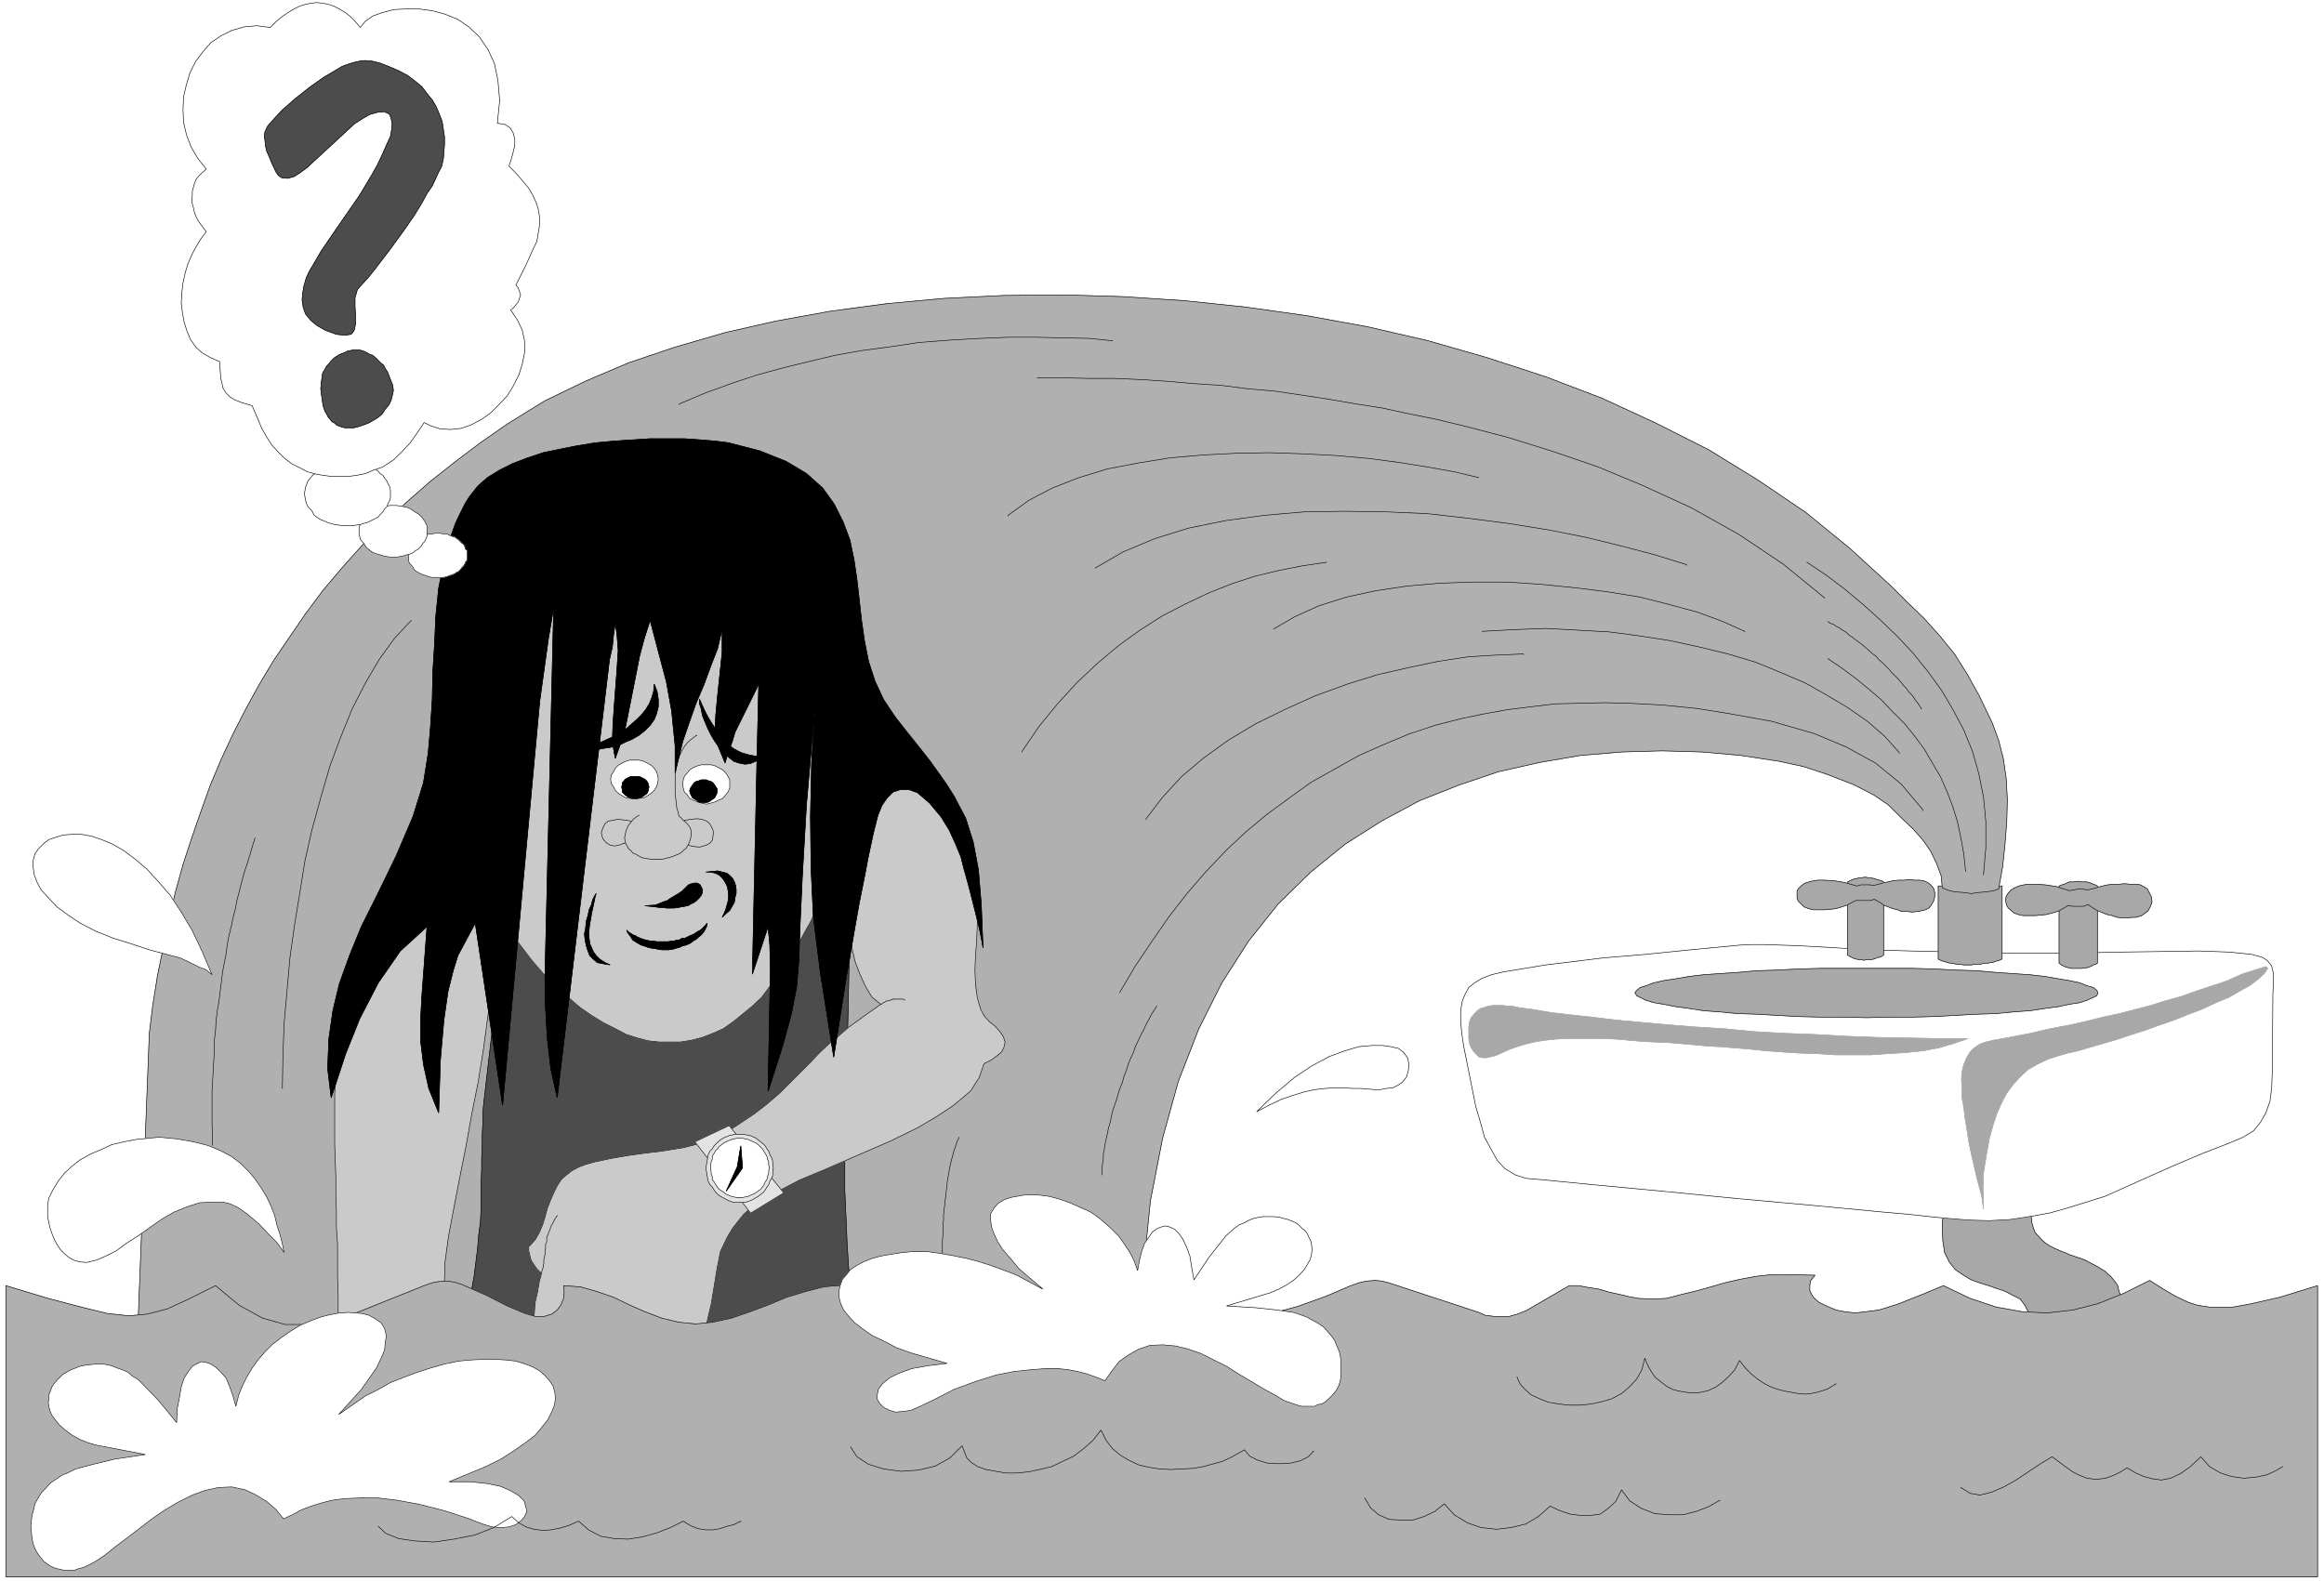 <svg width="3996.021" height="2718.745" viewBox="0 0 2997.016 2039.059" xmlns="http://www.w3.org/2000/svg"><rect x="0" y="0" width="2997.016" height="2039.059" fill="#808080" stroke="none"/><defs><clipPath id="a"><path d="M0 0h2998v2039.059H0Zm0 0"/></clipPath><clipPath id="b"><path d="M0 0h2997.016v2039.059H0Zm0 0"/></clipPath></defs><g clip-path="url(#a)"><path style="fill:#fff;fill-opacity:1;fill-rule:nonzero;stroke:none" d="M0 2039.059h2997.016V-1.961H0Zm0 0"/></g><g clip-path="url(#b)"><path style="fill:#fff;fill-opacity:1;fill-rule:evenodd;stroke:#fff;stroke-width:.19;stroke-linecap:square;stroke-linejoin:bevel;stroke-miterlimit:10;stroke-opacity:1" d="M0 0h766.5v522H0Zm0 0" transform="matrix(3.91 0 0 -3.91 0 2039.06)"/></g><path style="fill:#a8a8a8;fill-opacity:1;fill-rule:evenodd;stroke:#a8a8a8;stroke-width:.19;stroke-linecap:square;stroke-linejoin:bevel;stroke-miterlimit:10;stroke-opacity:1" d="m640.99 122.85-.39-5.94.19-4.78.58-3.83 1.53-3.06 1.92-2.49 2.49-1.72 2.87-1.72 2.69-.96 3.06-.95 2.69-.96 2.87-.96 2.49-1.34 2.3-1.14 1.34-1.73 1.15-2.1.58-3.06 30.66.19-.58 7.84-.38.96-.39 1.34-.19.96-.76 1.14-1.54 1.92-.95.76-.96.96-1.34.77-1.54.95-1.53.77-1.72.95-1.92.77-1.73.57-1.72.58-1.72.76-1.54.58-1.72.76-1.54.77-1.53.96-1.15.95-1.15 1.34-1.15 1.15-.57 1.53-.58 1.91-.19 2.11v2.49l-13.03-1.53zm0 0" transform="matrix(3.91 0 0 -3.91 0 2039.06)"/><path style="fill:none;stroke:#000;stroke-width:.19;stroke-linecap:square;stroke-linejoin:bevel;stroke-miterlimit:10;stroke-opacity:1" d="m640.99 122.85-.39-5.94.19-4.78.58-3.83 1.53-3.06 1.92-2.49 2.49-1.72 2.87-1.72 2.69-.96 3.06-.95 2.69-.96 2.87-.96 2.49-1.34 2.3-1.14 1.34-1.73 1.15-2.1.58-3.06 30.66.19-.58 7.84-.38.96-.39 1.34-.19.96-.76 1.14-1.54 1.92-.95.76-.96.96-1.34.77-1.54.95-1.53.77-1.72.95-1.92.77-1.73.57-1.72.58-1.72.76-1.54.58-1.72.76-1.54.77-1.53.96-1.15.95-1.15 1.34-1.15 1.15-.57 1.53-.58 1.91-.19 2.11v2.49l-13.03-1.53zm0 0" transform="matrix(3.91 0 0 -3.91 0 2039.06)"/><path style="fill:#fff;fill-opacity:1;fill-rule:evenodd;stroke:#fff;stroke-width:.19;stroke-linecap:square;stroke-linejoin:bevel;stroke-miterlimit:10;stroke-opacity:1" d="m573.73 209.72-16.1-1.53-15.14-1.53-13.8-1.15-18.78-2.3-13.98-2.29-4.03-.96-3.06-1.15-2.5-1.53-1.91-1.53-1.15-2.1-.96-2.3-.57-3.25v-3.64l.38-3.83.57-4.01 4.03-20.1 1.53-5.16 1.34-4.98 2.3-4.21 1.92-3.44 2.49-2.68 3.45-2.11 3.45-1.14 6.7-.58 15.53-1.53 22.42-2.1 25.29-2.49 25.49-2.3 22.03-2.1 8.82-.77 6.9-.76 5.94-.58 7.09-.57 6.7-.19 6.9.38 6.33.96 6.51 1.15 6.13 1.72 6.14 1.91 6.13 1.91 5.55 2.49 5.56 2.49 10.73 4.78 10.35 4.4 9.39 3.64 4.02 1.72 3.45 2.11 2.3 2.87 1.73 3.06 1.34 3.83.57 4.4.2 5.55.19 25.45.19 4.2v2.49l-.58 2.49-1.34 1.72-1.72 1.15-3.45.96-7.28.76-10.16.38-12.65-.19-14.37-.19-16.29-.38h-17.63l-17.82.38-16.29.38-14.37.39-12.26.76-10.54.58-11.11.38h-4.41zm0 0" transform="matrix(3.91 0 0 -3.91 0 2039.06)"/><path style="fill:none;stroke:#000;stroke-width:.19;stroke-linecap:square;stroke-linejoin:bevel;stroke-miterlimit:10;stroke-opacity:1" d="m573.73 209.72-16.1-1.53-15.14-1.53-13.8-1.15-18.78-2.3-13.98-2.29-4.03-.96-3.06-1.15-2.5-1.53-1.91-1.53-1.15-2.1-.96-2.3-.57-3.25v-3.64l.38-3.83.57-4.01 4.03-20.1 1.53-5.16 1.34-4.98 2.3-4.21 1.92-3.44 2.49-2.68 3.45-2.11 3.45-1.14 6.7-.58 15.53-1.53 22.42-2.1 25.29-2.49 25.49-2.3 22.03-2.1 8.82-.77 6.9-.76 5.94-.58 7.09-.57 6.7-.19 6.9.38 6.33.96 6.51 1.15 6.13 1.72 6.14 1.91 6.13 1.91 5.55 2.49 5.56 2.49 10.73 4.78 10.35 4.4 9.39 3.64 4.02 1.72 3.45 2.11 2.3 2.87 1.73 3.06 1.34 3.83.57 4.4.2 5.55.19 25.45.19 4.2v2.49l-.58 2.49-1.34 1.72-1.72 1.15-3.45.96-7.28.76-10.16.38-12.65-.19-14.37-.19-16.29-.38h-17.63l-17.82.38-16.29.38-14.37.39-12.26.76-10.54.58-11.11.38h-4.41zm0 0" transform="matrix(3.91 0 0 -3.91 0 2039.06)"/><path style="fill:#a8a8a8;fill-opacity:1;fill-rule:evenodd;stroke:#a8a8a8;stroke-width:.19;stroke-linecap:square;stroke-linejoin:bevel;stroke-miterlimit:10;stroke-opacity:1" d="m744.27 201.68-4.79-1.53-5.17-2.3-5.18-1.72-5.17-1.72-4.79-1.72-4.98-1.34-4.79-1.53-5.18-1.34-5.17-1.34-5.37-1.15-5.36-1.34-5.94-1.34-6.14-1.15-6.51-1.53-7.09-1.34-5.17-.95-2.5-.58-2.1-.76-1.92-1.34-1.15-1.15-1.15-1.91-.96-2.3-.57-2.3-.19-2.67.19-2.68v-3.26l.57-3.06.39-3.44.57-3.45.77-4.97 1.15-5.36 1.53-6.51 1.53-5.74.58-4.21-.19 7.47.19 4.59.96 5.93.95 5.36 1.35 4.78 1.15 3.45 1.53 3.44 1.72 3.25 2.11 2.87 2.3 2.49 2.68 2.49 3.07 1.72 3.64 1.72 3.64 1.15 2.68.77 3.45.76 3.84 1.15 4.02 1.15 4.6 1.34 4.6 1.53 4.79 1.53 4.79 1.72 4.98 1.72 4.79 1.92 4.6 1.72 4.41 2.1 4.21 1.73 3.64 2.1 3.45 1.92 2.49 1.91 2.11 1.91 1.15 1.72-.57.58zm0 0" transform="matrix(3.91 0 0 -3.91 0 2039.06)"/><path style="fill:none;stroke:#a8a8a8;stroke-width:.19;stroke-linecap:square;stroke-linejoin:bevel;stroke-miterlimit:10;stroke-opacity:1" d="m744.27 201.68-4.79-1.53-5.17-2.3-5.18-1.72-5.17-1.72-4.79-1.72-4.98-1.34-4.79-1.53-5.18-1.34-5.17-1.34-5.37-1.15-5.36-1.34-5.94-1.34-6.14-1.15-6.51-1.53-7.09-1.34-5.17-.95-2.5-.58-2.1-.76-1.92-1.34-1.15-1.15-1.15-1.91-.96-2.3-.57-2.3-.19-2.67.19-2.68v-3.26l.57-3.06.39-3.44.57-3.45.77-4.97 1.15-5.36 1.53-6.51 1.53-5.74.58-4.21-.19 7.47.19 4.59.96 5.93.95 5.36 1.35 4.78 1.15 3.45 1.53 3.44 1.72 3.25 2.11 2.87 2.3 2.49 2.68 2.49 3.07 1.72 3.64 1.72 3.64 1.15 2.68.77 3.45.76 3.84 1.15 4.02 1.15 4.6 1.34 4.6 1.53 4.79 1.53 4.79 1.72 4.98 1.72 4.79 1.92 4.6 1.72 4.41 2.1 4.21 1.73 3.64 2.1 3.45 1.92 2.49 1.91 2.11 1.91 1.15 1.72-.57.58zm0 0" transform="matrix(3.91 0 0 -3.91 0 2039.06)"/><path style="fill:#a8a8a8;fill-opacity:1;fill-rule:evenodd;stroke:#a8a8a8;stroke-width:.19;stroke-linecap:square;stroke-linejoin:bevel;stroke-miterlimit:10;stroke-opacity:1" d="m484.81 176.81-.38 1.91v4.02l.19 1.53.57 1.53 1.15 1.34 1.15 1.15.96.57 1.34.38 1.15.39 1.73.19h2.87l1.54-.19h1.34l2.87-.58 4.41-.57 5.56-.96 6.51-.76 7.09-.77 7.86-.96 8.24-.76 8.62-.77 9.39-.76 9.58-.58 9.77-.95 10.16-.58 10.16-.38 10.15-.57 10.16-.39 10.15-.19 9.97-.19h9.96l-4.4-1.53-5.18-1.53-5.17-.96-5.56-.57-5.75-.38-5.94-.39h-11.69l-6.13.39-5.94.19-5.75.38-5.17.38-5.56.58-4.79.38-4.6.38-4.02.19-4.22.39-4.21.38-4.41.38-4.41.19-4.21.19-4.41.39-4.22.38-4.21.19h-12.46l-3.64-.19-3.64-.38-3.45-.58-3.07-.76-3.06-.96-2.11-.76-4.22-1.92-1.53-.38-1.53-.38h-1.15l-1.34.19-.96.95-.77.77-.76 1.15zm0 0" transform="matrix(3.91 0 0 -3.91 0 2039.06)"/><path style="fill:none;stroke:#a8a8a8;stroke-width:.19;stroke-linecap:square;stroke-linejoin:bevel;stroke-miterlimit:10;stroke-opacity:1" d="m484.81 176.81-.38 1.91v4.02l.19 1.53.57 1.53 1.15 1.34 1.15 1.15.96.57 1.34.38 1.15.39 1.73.19h2.87l1.54-.19h1.34l2.87-.58 4.41-.57 5.56-.96 6.51-.76 7.09-.77 7.86-.96 8.24-.76 8.62-.77 9.39-.76 9.58-.58 9.77-.95 10.16-.58 10.16-.38 10.15-.57 10.16-.39 10.15-.19 9.97-.19h9.96l-4.4-1.53-5.18-1.53-5.17-.96-5.56-.57-5.75-.38-5.94-.39h-11.69l-6.13.39-5.94.19-5.75.38-5.17.38-5.56.58-4.79.38-4.6.38-4.02.19-4.22.39-4.21.38-4.41.38-4.41.19-4.21.19-4.41.39-4.22.38-4.21.19h-12.46l-3.64-.19-3.64-.38-3.45-.58-3.07-.76-3.06-.96-2.11-.76-4.22-1.92-1.53-.38-1.53-.38h-1.15l-1.34.19-.96.95-.77.77-.76 1.15zm0 0" transform="matrix(3.91 0 0 -3.91 0 2039.06)"/><path style="fill:#a8a8a8;fill-opacity:1;fill-rule:evenodd;stroke:#a8a8a8;stroke-width:.19;stroke-linecap:square;stroke-linejoin:bevel;stroke-miterlimit:10;stroke-opacity:1" d="M615.69 202.06h15.14l7.28-.19 7.09-.38 6.71-.19 6.32-.57 5.75-.39 5.56-.38 4.98-.57 4.41-.77 3.45-.57 3.64-.77 2.3-.96 2.1-.57 1.15-.96.39-.76-.39-.96-1.15-.57-2.1-.96-2.3-.77-3.64-.57-3.45-.76-4.41-.58-4.98-.76-5.56-.39-5.75-.57-6.32-.19-6.71-.38-7.09-.39-7.28-.19h-7.47l-7.67-.19-7.86.19h-7.47l-7.28.19-7.09.39-6.52.38-6.32.19-5.94.57-5.37.39-4.79.76-4.4.58-3.84.76-3.45.57-2.49.77-1.91.96-1.15.57-.58.96.58.76 1.15.96 1.91.57 2.49.96 3.45.77 3.84.57 4.4.77 4.79.57 5.37.38 5.94.39 6.32.57 6.52.19 7.09.38 7.28.19zm0 0" transform="matrix(3.91 0 0 -3.91 0 2039.06)"/><path style="fill:none;stroke:#000;stroke-width:.19;stroke-linecap:square;stroke-linejoin:bevel;stroke-miterlimit:10;stroke-opacity:1" d="M615.69 202.06h15.14l7.28-.19 7.09-.38 6.71-.19 6.32-.57 5.75-.39 5.56-.38 4.98-.57 4.41-.77 3.45-.57 3.64-.77 2.3-.96 2.1-.57 1.15-.96.39-.76-.39-.96-1.15-.57-2.1-.96-2.3-.77-3.64-.57-3.45-.76-4.41-.58-4.98-.76-5.56-.39-5.75-.57-6.32-.19-6.71-.38-7.09-.39-7.28-.19h-7.47l-7.67-.19-7.86.19h-7.47l-7.28.19-7.09.39-6.52.38-6.32.19-5.94.57-5.37.39-4.79.76-4.4.58-3.84.76-3.45.57-2.49.77-1.91.96-1.15.57-.58.96.58.76 1.15.96 1.91.57 2.49.96 3.45.77 3.84.57 4.4.77 4.79.57 5.37.38 5.94.39 6.32.57 6.52.19 7.09.38 7.28.19zm0 0" transform="matrix(3.91 0 0 -3.91 0 2039.06)"/><path style="fill:#a8a8a8;fill-opacity:1;fill-rule:evenodd;stroke:#a8a8a8;stroke-width:.19;stroke-linecap:square;stroke-linejoin:bevel;stroke-miterlimit:10;stroke-opacity:1" d="m679.12 229.24.96.38.76.19.77.38.77.39h1.72l.96.19h.96l.57-.19h1.73l.57-.2.77-.19.76-.38.58-.19.77-.38v-25.45l-.58-.39-.77-.19-.57-.38-.96-.38-.57-.19h-.77l-.96-.2h-3.45l-.76.2-.96.19-.77.38-.76.38-.77.58zm0 0" transform="matrix(3.91 0 0 -3.91 0 2039.06)"/><path style="fill:none;stroke:#000;stroke-width:.19;stroke-linecap:square;stroke-linejoin:bevel;stroke-miterlimit:10;stroke-opacity:1" d="m679.12 229.24.96.38.76.19.77.38.77.39h1.72l.96.19h.96l.57-.19h1.73l.57-.2.77-.19.76-.38.58-.19.77-.38v-25.45l-.58-.39-.77-.19-.57-.38-.96-.38-.57-.19h-.77l-.96-.2h-3.45l-.76.2-.96.19-.77.38-.76.38-.77.58zm0 0" transform="matrix(3.91 0 0 -3.91 0 2039.06)"/><path style="fill:#a8a8a8;fill-opacity:1;fill-rule:evenodd;stroke:#a8a8a8;stroke-width:.19;stroke-linecap:square;stroke-linejoin:bevel;stroke-miterlimit:10;stroke-opacity:1" d="M667.24 219.48h4.02l2.3.19 1.53.19 2.11.57 1.92.58 2.87 1.72 1.92-.19h3.26l1.53.57 1.92-1.34 1.34-.76 1.53-.58 1.34-.57 1.73-.38 1.72-.58 1.92-.19h1.53l1.53.19h1.35l1.72.58 1.15.76.96.77.76 1.34.58 1.53-.19 1.72-.58 1.15-.76 1.53-.96.57-1.34.77-1.54.19h-1.91l-1.73.19-1.91-.19h-1.73l-1.91-.19-1.73-.38-1.53-.39-1.15-.38-2.49-.57-1.34.38h-1.54l-1.53-.38-1.53-.19-4.03 1.33-3.83.58-3.26.19h-2.49l-2.3-.38-1.91-.77-1.35-.76-.95-1.15-.58-.96-.19-1.15.19-1.14.38-1.15.96-.96 1.15-.96 1.34-.57zm0 0" transform="matrix(3.91 0 0 -3.91 0 2039.06)"/><path style="fill:none;stroke:#000;stroke-width:.19;stroke-linecap:square;stroke-linejoin:bevel;stroke-miterlimit:10;stroke-opacity:1" d="M667.24 219.48h4.02l2.3.19 1.53.19 2.11.57 1.92.58 2.87 1.72 1.92-.19h3.26l1.53.57 1.92-1.34 1.34-.76 1.53-.58 1.34-.57 1.73-.38 1.72-.58 1.92-.19h1.53l1.53.19h1.35l1.72.58 1.15.76.96.77.76 1.34.58 1.53-.19 1.72-.58 1.15-.76 1.53-.96.57-1.34.77-1.54.19h-1.91l-1.73.19-1.91-.19h-1.73l-1.91-.19-1.73-.38-1.53-.39-1.15-.38-2.49-.57-1.34.38h-1.54l-1.53-.38-1.53-.19-4.03 1.33-3.83.58-3.26.19h-2.49l-2.3-.38-1.91-.77-1.35-.76-.95-1.15-.58-.96-.19-1.15.19-1.14.38-1.15.96-.96 1.15-.96 1.34-.57zm0 0" transform="matrix(3.91 0 0 -3.91 0 2039.06)"/><path style="fill:#a8a8a8;fill-opacity:1;fill-rule:evenodd;stroke:#a8a8a8;stroke-width:.19;stroke-linecap:square;stroke-linejoin:bevel;stroke-miterlimit:10;stroke-opacity:1" d="M639.26 229.24h21.08v-24.11l-.58-.2-.57-.38h-.57l-.96-.38-.58-.19h-.57l-.77-.19h-1.15l-.77-.19-.76-.2h-2.11l-.57-.19h-2.88l-.77.19h-1.53l-.57.2-.77.19h-.77l-1.34.38-.57.19-.77.19-1.15.58zm0 0" transform="matrix(3.91 0 0 -3.91 0 2039.06)"/><path style="fill:none;stroke:#000;stroke-width:.19;stroke-linecap:square;stroke-linejoin:bevel;stroke-miterlimit:10;stroke-opacity:1" d="M639.26 229.24h21.08v-24.11l-.58-.2-.57-.38h-.57l-.96-.38-.58-.19h-.57l-.77-.19h-1.15l-.77-.19-.76-.2h-2.11l-.57-.19h-2.88l-.77.19h-1.53l-.57.2-.77.19h-.77l-1.34.38-.57.19-.77.19-1.15.58zm0 0" transform="matrix(3.91 0 0 -3.91 0 2039.06)"/><path style="fill:#a8a8a8;fill-opacity:1;fill-rule:evenodd;stroke:#a8a8a8;stroke-width:.19;stroke-linecap:square;stroke-linejoin:bevel;stroke-miterlimit:10;stroke-opacity:1" d="m609.37 230.58.76.38.77.38.58.19.95.19.77.19h.77l.76.2h.77l.96-.2h.57l.96-.19.58-.19.57-.19.77-.19.76-.19.58-.38v-24.11l-.58-.39-.76-.38h-.58l-.76-.38-.58-.19-.96-.2h-1.53l-.77-.19-.96.19h-.57l-.96.2-.76.19-.77.38-.77.38-.57.39zm0 0" transform="matrix(3.91 0 0 -3.91 0 2039.06)"/><path style="fill:none;stroke:#000;stroke-width:.19;stroke-linecap:square;stroke-linejoin:bevel;stroke-miterlimit:10;stroke-opacity:1" d="m609.37 230.58.76.38.77.38.58.19.95.19.77.19h.77l.76.2h.77l.96-.2h.57l.96-.19.58-.19.57-.19.77-.19.76-.19.58-.38v-24.11l-.58-.39-.76-.38h-.58l-.76-.38-.58-.19-.96-.2h-1.53l-.77-.19-.96.19h-.57l-.96.2-.76.19-.77.38-.77.38-.57.39zm0 0" transform="matrix(3.91 0 0 -3.91 0 2039.06)"/><path style="fill:#a8a8a8;fill-opacity:1;fill-rule:evenodd;stroke:#a8a8a8;stroke-width:.19;stroke-linecap:square;stroke-linejoin:bevel;stroke-miterlimit:10;stroke-opacity:1" d="M598.06 221.39h3.83l2.11.19 1.53.19 1.92.58 1.73.57 2.87 1.53h4.79l1.34.39 2.11-1.15.96-.77 1.53-.57 1.53-.58 1.54-.38 1.34-.57h1.91l1.54-.19 1.53.19 1.34.19 1.54.38 1.14.57.77.96.77 1.34.38 1.34v1.53l-.38 1.34-.96 1.15-.96.76-1.34.58-1.34.19h-1.73l-1.72.19-1.72-.19h-1.73l-1.92-.19-1.53-.38-1.34-.2-1.15-.38-2.3-.57-1.34.19h-2.88l-1.34-.38-4.02 1.14-3.45.58-3.07.19h-2.49l-2.1-.38-1.92-.58-1.15-.76-1.15-1.15-.38-.77v-2.29l.38-.96.96-.96.96-.95 1.53-.58zm0 0" transform="matrix(3.91 0 0 -3.91 0 2039.06)"/><path style="fill:none;stroke:#000;stroke-width:.19;stroke-linecap:square;stroke-linejoin:bevel;stroke-miterlimit:10;stroke-opacity:1" d="M598.06 221.39h3.83l2.11.19 1.53.19 1.92.58 1.73.57 2.87 1.53h4.79l1.34.39 2.11-1.15.96-.77 1.53-.57 1.53-.58 1.54-.38 1.34-.57h1.91l1.54-.19 1.53.19 1.34.19 1.54.38 1.14.57.77.96.77 1.34.38 1.34v1.53l-.38 1.34-.96 1.15-.96.76-1.34.58-1.34.19h-1.73l-1.72.19-1.72-.19h-1.73l-1.92-.19-1.53-.38-1.34-.2-1.15-.38-2.3-.57-1.34.19h-2.88l-1.34-.38-4.02 1.14-3.45.58-3.07.19h-2.49l-2.1-.38-1.92-.58-1.15-.76-1.15-1.15-.38-.77v-2.29l.38-.96.96-.96.96-.95 1.53-.58zm0 0" transform="matrix(3.91 0 0 -3.91 0 2039.06)"/><path style="fill:#b0b0b0;fill-opacity:1;fill-rule:evenodd;stroke:#b0b0b0;stroke-width:.19;stroke-linecap:square;stroke-linejoin:bevel;stroke-miterlimit:10;stroke-opacity:1" d="m623.93 327.97-13.8 12.63-14.56 11.86-15.52 10.53-16.48 10.14-17.44 8.8-17.82 8.23-18.59 7.08-19.35 6.31-19.36 5.55-19.92 4.6-19.93 3.63-20.32 2.87-20.12 2.11-20.31 1.34-19.74.57-19.73-.19-19.55-.96-18.78-1.72-18.59-2.49-18.01-3.25-16.86-3.83-16.48-4.78-15.33-5.17-14.37-6.12-13.42-6.51-12.07-7.46-8.81-6.12-8.63-6.51-8.24-6.5-7.85-6.89-7.09-6.89-7.29-7.08-6.51-7.27-6.32-7.46-5.75-7.66-5.37-7.84-5.36-7.85-4.8-8.04-4.4-8.03-4.22-8.23-3.83-8.23-3.64-8.61-3.07-8.61-3.06-8.8-2.88-8.8-2.49-9-2.11-9.18-1.91-9.19-1.92-9.37-1.53-9.57-1.15-9.38-4.03-103.52 330.94.77.96 24.68 2.3 22.77 4.02 20.67 5.18 18.75 6.7 17.22 7.67 15.31 8.81 13.78 9.77 12.24 10.74 10.53 11.3 9.18 12.07 7.66 12.46 6.69 13.03 5.17 13.03 4.4 13.61 3.06 13.41 2.3 13.61 1.15 13.41.38 13.22-.38 12.84-1.15 12.46-1.91 8.04-1.73 8.05-2.67 8.43-3.26 6.71-3.44 4.79-3.26 4.22-4.2 3.83-3.64 3.26-3.64 2.68-3.82 1.92-4.02 1.53-4.02.38-4.02 1.73-.76 2.3-.58 2.68-.19 2.87-.38 2.69.38 2.49.19 2.3.39 1.53.57 1.34 7.46.77 7.46.57 7.28.19 7.27-.38 6.89-.96 6.69-1.53 5.93-2.11 5.75-4.21 8.8-4.03 7.27-4.21 6.7-4.99 6.12-5.17 5.74-5.37 5.17zm0 0" transform="matrix(3.91 0 0 -3.91 0 2039.06)"/><path style="fill:none;stroke:#000;stroke-width:.19;stroke-linecap:square;stroke-linejoin:bevel;stroke-miterlimit:10;stroke-opacity:1" d="m623.93 327.97-13.8 12.63-14.56 11.86-15.52 10.53-16.48 10.14-17.44 8.8-17.82 8.23-18.59 7.08-19.35 6.31-19.36 5.55-19.92 4.6-19.93 3.63-20.32 2.87-20.12 2.11-20.31 1.34-19.74.57-19.73-.19-19.55-.96-18.78-1.72-18.59-2.49-18.01-3.25-16.86-3.83-16.48-4.78-15.33-5.17-14.37-6.12-13.42-6.51-12.07-7.46-8.81-6.12-8.63-6.51-8.24-6.5-7.85-6.89-7.09-6.89-7.29-7.08-6.51-7.27-6.32-7.46-5.75-7.66-5.37-7.84-5.36-7.85-4.8-8.04-4.4-8.03-4.22-8.23-3.83-8.23-3.64-8.61-3.07-8.61-3.06-8.8-2.88-8.8-2.49-9-2.11-9.18-1.91-9.19-1.92-9.37-1.53-9.57-1.15-9.38-4.03-103.52 330.94.77.96 24.68 2.3 22.77 4.02 20.67 5.18 18.75 6.7 17.22 7.67 15.31 8.81 13.78 9.77 12.24 10.74 10.53 11.3 9.18 12.07 7.66 12.46 6.69 13.03 5.17 13.03 4.4 13.61 3.06 13.41 2.3 13.61 1.15 13.41.38 13.22-.38 12.84-1.15 12.46-1.91 8.04-1.73 8.05-2.67 8.43-3.26 6.71-3.44 4.79-3.26 4.22-4.2 3.83-3.64 3.26-3.64 2.68-3.82 1.92-4.02 1.53-4.02.38-4.02 1.73-.76 2.3-.58 2.68-.19 2.87-.38 2.69.38 2.49.19 2.3.39 1.53.57 1.34 7.46.77 7.46.57 7.28.19 7.27-.38 6.89-.96 6.69-1.53 5.93-2.11 5.75-4.21 8.8-4.03 7.27-4.21 6.7-4.99 6.12-5.17 5.74-5.37 5.17zm0 0" transform="matrix(3.91 0 0 -3.91 0 2039.06)"/><path style="fill:#cacaca;fill-opacity:1;fill-rule:evenodd;stroke:#cacaca;stroke-width:.19;stroke-linecap:square;stroke-linejoin:bevel;stroke-miterlimit:10;stroke-opacity:1" d="m138.16 218.52-21.08-23.73-6.32-28.51-.38-5.55v-16.64l.19-5.55.19-5.36v-5.74l.19-5.36v-5.55l.38-5.36v-11.09l.2-5.55v-11.1l34.87 10.52.38 11.29 1.15 8.42 1.73 9.19 1.92 9.95 2.1 10.52 1.92 10.72 2.11 10.52 1.72 10.72 1.34 9.95 1.15 8.03-4.21 26.03zm0 0" transform="matrix(3.91 0 0 -3.91 0 2039.06)"/><path style="fill:none;stroke:#000;stroke-width:.19;stroke-linecap:square;stroke-linejoin:bevel;stroke-miterlimit:10;stroke-opacity:1" d="m138.16 218.52-21.08-23.73-6.32-28.51-.38-5.55v-16.64l.19-5.55.19-5.36v-5.74l.19-5.36v-5.55l.38-5.36v-11.09l.2-5.55v-11.1l34.87 10.52.38 11.29 1.15 8.42 1.73 9.19 1.92 9.95 2.1 10.52 1.92 10.72 2.11 10.52 1.72 10.72 1.34 9.95 1.15 8.03-4.21 26.03zm0 0" transform="matrix(3.91 0 0 -3.91 0 2039.06)"/><path style="fill:#4c4c4c;fill-opacity:1;fill-rule:evenodd;stroke:#4c4c4c;stroke-width:.19;stroke-linecap:square;stroke-linejoin:bevel;stroke-miterlimit:10;stroke-opacity:1" d="m155.02 93 27.6-10.91 9.58 7.65 38.32-9.56 42.16 11.28 8.82-2.1-.58 4.21-.96 8.8-.57 8.8-.38 9-.39 8.61v17.79l.19 9 .2 8.8.19 8.99.38 8.8.19 9.19.19 8.8.39 8.99.19 8.81v13.39l-10.73 1.53-101.56-.57-8.43-72.33-.2-1.92-.38-3.44v-3.64l-.19-3.82v-3.64l-.19-4.02v-3.82l-.19-4.21v-8.42l-.2-4.4-.57-4.4-.38-4.6-.58-4.59-.57-4.59zm0 0" transform="matrix(3.91 0 0 -3.91 0 2039.06)"/><path style="fill:none;stroke:#000;stroke-width:.19;stroke-linecap:square;stroke-linejoin:bevel;stroke-miterlimit:10;stroke-opacity:1" d="m155.02 93 27.6-10.91 9.58 7.65 38.32-9.56 42.16 11.28 8.82-2.1-.58 4.21-.96 8.8-.57 8.8-.38 9-.39 8.61v17.79l.19 9 .2 8.8.19 8.99.38 8.8.19 9.19.19 8.8.39 8.99.19 8.81v13.39l-10.73 1.53-101.56-.57-8.43-72.33-.2-1.92-.38-3.44v-3.64l-.19-3.82v-3.64l-.19-4.02v-3.82l-.19-4.21v-8.42l-.2-4.4-.57-4.4-.38-4.6-.58-4.59-.57-4.59zm0 0" transform="matrix(3.91 0 0 -3.91 0 2039.06)"/><path style="fill:#cacaca;fill-opacity:1;fill-rule:evenodd;stroke:#cacaca;stroke-width:.19;stroke-linecap:square;stroke-linejoin:bevel;stroke-miterlimit:10;stroke-opacity:1" d="m248.73 321.66-73.01 12.05-12.65-112.89 4.41-5.74 8.05-10.53 3.83-4.4 4.22-3.83 3.83-3.82 4.02-3.45 3.64-2.48 4.03-2.49 3.83-1.92 3.64-1.91 3.64-1.15 3.64-.95 3.64-.39h6.9l3.64.58 3.64.95 3.45 1.34 3.45 1.53 3.26 2.3 3.07 2.49 3.25 2.68 3.07 2.87 2.68 3.63 3.07 3.83 2.87 3.83 2.49 4.4 2.5 4.78 2.68 4.79 4.79 10.52v67.16zm0 0" transform="matrix(3.91 0 0 -3.91 0 2039.06)"/><path style="fill:none;stroke:#000;stroke-width:.19;stroke-linecap:square;stroke-linejoin:bevel;stroke-miterlimit:10;stroke-opacity:1" d="m248.73 321.66-73.01 12.05-12.65-112.89 4.41-5.74 8.05-10.53 3.83-4.4 4.22-3.83 3.83-3.82 4.02-3.45 3.64-2.48 4.03-2.49 3.83-1.92 3.64-1.91 3.64-1.15 3.64-.95 3.64-.39h6.9l3.64.58 3.64.95 3.45 1.34 3.45 1.53 3.26 2.3 3.07 2.49 3.25 2.68 3.07 2.87 2.68 3.63 3.07 3.83 2.87 3.83 2.49 4.4 2.5 4.78 2.68 4.79 4.79 10.52v67.16zm0 0" transform="matrix(3.91 0 0 -3.91 0 2039.06)"/><path style="fill:#cacaca;fill-opacity:1;fill-rule:evenodd;stroke:#cacaca;stroke-width:.19;stroke-linecap:square;stroke-linejoin:bevel;stroke-miterlimit:10;stroke-opacity:1" d="m288.4 262.91 11.49 1.15 13.61-8.42 7.28-22.96 1.72-11.86-.38-9.76-.38-4.79-.19-4.78.19-4.59.57-4.4 1.15-4.02 1.15-2.11 1.73-1.91 1.91-1.53 1.54-1.72 1.15-1.72.57-1.73-.38-1.72-.77-1.53-1.34-1.15-2.11-1.53-2.3-1.15-.38-.95-.58-1.73-.76-2.1-1.15-1.72-1.53-2.49-2.69-2.3-3.26-2.68-5.17-3.44-6.51-3.83-9.01-4.4-10.16-4.4-10.54-4.59-9.19-3.83-8.05-4.21-5.56-3.25-3.07-2.3-1.72-1.53-1.72-2.1-1.92-2.49-1.73-2.87-2.3-4.78-1.14-5.74-.96-5.94-.96-5.74-1.34-5.74-.96-2.29-56.15 3.06.39 5.55.76 3.25.58 3.44.76 2.87-1.34 1.34-.76.96-.58.96-.57.76-.39.96-.19.96-.38 1.53v1.34l2.11 2.29 1.34 2.3 1.15 2.68.76 2.49.77 2.87.96 2.48 1.15 2.68 1.15 2.3 1.34 2.1 1.53 1.34 1.92 1.53 2.11 1.15 2.49.96 2.68.76 5.37 1.15 5.55.96 5.37.76 6.32.77 7.09 1.15 3.64.95 2.88.77 2.87 1.15 4.79 2.29 4.41 2.87 4.6 3.07 4.21 3.25 4.22 3.63 3.64 3.64 3.26 3.25 3.26 3.26 2.87 3.06 3.26 3.06 3.06 2.49 3.26 2.87 3.45 2.48 3.45 2.49 3.83 2.68-2.87 2.3-2.11 3.44-1.92 4.21-1.53 4.02-1.15 4.78-2.11 10.91zm0 0" transform="matrix(3.91 0 0 -3.91 0 2039.06)"/><path style="fill:none;stroke:#000;stroke-width:.19;stroke-linecap:square;stroke-linejoin:bevel;stroke-miterlimit:10;stroke-opacity:1" d="m288.4 262.91 11.49 1.15 13.61-8.42 7.28-22.96 1.72-11.86-.38-9.76-.38-4.79-.19-4.78.19-4.59.57-4.4 1.15-4.02 1.15-2.11 1.73-1.91 1.91-1.53 1.54-1.72 1.15-1.72.57-1.73-.38-1.72-.77-1.53-1.34-1.15-2.11-1.53-2.3-1.15-.38-.95-.58-1.73-.76-2.1-1.15-1.72-1.53-2.49-2.69-2.3-3.26-2.68-5.17-3.44-6.51-3.83-9.01-4.4-10.16-4.4-10.54-4.59-9.19-3.83-8.05-4.21-5.56-3.25-3.07-2.3-1.72-1.53-1.72-2.1-1.92-2.49-1.73-2.87-2.3-4.78-1.14-5.74-.96-5.94-.96-5.74-1.34-5.74-.96-2.29-56.15 3.06.39 5.55.76 3.25.58 3.44.76 2.87-1.34 1.34-.76.96-.58.96-.57.76-.39.96-.19.96-.38 1.53v1.34l2.11 2.29 1.34 2.3 1.15 2.68.76 2.49.77 2.87.96 2.48 1.15 2.68 1.15 2.3 1.34 2.1 1.53 1.34 1.92 1.53 2.11 1.15 2.49.96 2.68.76 5.37 1.15 5.55.96 5.37.76 6.32.77 7.09 1.15 3.64.95 2.88.77 2.87 1.15 4.79 2.29 4.41 2.87 4.6 3.07 4.21 3.25 4.22 3.63 3.64 3.64 3.26 3.25 3.26 3.26 2.87 3.06 3.26 3.06 3.06 2.49 3.26 2.87 3.45 2.48 3.45 2.49 3.83 2.68-2.87 2.3-2.11 3.44-1.92 4.21-1.53 4.02-1.15 4.78-2.11 10.91zm0 0" transform="matrix(3.91 0 0 -3.91 0 2039.06)"/><path style="fill:#b0b0b0;fill-opacity:1;fill-rule:evenodd;stroke:#b0b0b0;stroke-width:.19;stroke-linecap:square;stroke-linejoin:bevel;stroke-miterlimit:10;stroke-opacity:1" d="m1.92 97.4 13.98-4.21 10.93-2.87 8.62-2.11 7.09-.76 6.13.57 6.52 1.72L62.28 93l8.81 4.4 7.86-6.51 7.66-4.21 7.48-2.1h7.47l8.05 1.34 8.81 2.87 9.97 4.01 11.5 4.6 2.68.95 2.11.39 2.68.19 2.68-.39 2.3-.76 8.24-3.64 6.71-3.44 5.94-2.49 3.26-.95h3.06l2.49.76 1.73 1.34 1.15 1.53.96 2.3.19 2.29-.19 1.92 5.55-.39 5.37-1.53 5.56-1.91 5.17-2.49 5.17-2.29 5.56-2.11 5.56-1.34 5.56-.57 5.74.57 6.14 1.34 6.13 2.11 6.13 2.29 5.94 2.49 6.32 1.91 5.94 1.53 4.22.39h4.02l3.84-.96 3.64-1.15 3.83-1.15 3.45-1.14 3.64-1.15 3.45-.77 3.26-.38 2.68.38 3.07.58 2.87 1.14 3.26 1.15 3.06 1.15 4.41 1.72 3.45.58 3.26-.39 2.68-.19 3.45-.95 3.64-1.15 3.26-1.72 2.68-1.73 2.88-.95 2.1-.19 1.92.19 6.13 1.34 8.82 2.87 18.58-5.74 5.75-1.53 5.56-.58h6.13l8.05.58 6.52.95 8.62 2.3 9.58 3.44 8.05 3.45 2.68.95 2.68.58 2.69.19 2.1-.19 2.3-.58 29.71-9.76 2.1-.95 2.88-.38h5.17l2.68.76 2.88 1.15 14.18 8.23h3.07l3.06-.58 3.64-.57 3.26-.96 3.45-.76 3.26-.77 3.06-.57 4.79-.19 4.41.19 5.17 1.34 4.79 1.14 4.8 1.34 4.59 1.34 4.99 1.15 5.17.96 5.17.57h6.14l8.24-.19-1.54-1.91-.19-1.53v-1.73l1.15-2.1 1.92-1.72 2.87-1.34 2.68-1.15 2.88-.57 3.45-.39 3.45.39 4.41.57 6.13 1.91 8.24 3.26 6.9 2.87 8.81-4.21 8.62-2.87 8.63-1.53 8.24-.39 8.43.96 8.24 2.1 8.62 3.45 8.43 4.21 4.22-2.68 4.21-2.49 4.41-2.1 3.07-.96 3.83-.57h7.66l5.37.95 10.16 2.3 12.45 3.83V1.34H1.92Zm0 0" transform="matrix(3.91 0 0 -3.91 0 2039.06)"/><path style="fill:none;stroke:#000;stroke-width:.19;stroke-linecap:square;stroke-linejoin:bevel;stroke-miterlimit:10;stroke-opacity:1" d="m1.92 97.4 13.98-4.21 10.93-2.87 8.62-2.11 7.09-.76 6.13.57 6.52 1.72L62.28 93l8.81 4.4 7.86-6.51 7.66-4.21 7.48-2.1h7.47l8.05 1.34 8.81 2.87 9.97 4.01 11.5 4.6 2.68.95 2.11.39 2.68.19 2.68-.39 2.3-.76 8.24-3.64 6.71-3.44 5.94-2.49 3.26-.95h3.06l2.49.76 1.73 1.34 1.15 1.53.96 2.3.19 2.29-.19 1.92 5.55-.39 5.37-1.53 5.56-1.91 5.17-2.49 5.17-2.29 5.56-2.11 5.56-1.34 5.56-.57 5.74.57 6.14 1.34 6.13 2.11 6.13 2.29 5.94 2.49 6.32 1.91 5.94 1.53 4.22.39h4.02l3.84-.96 3.64-1.15 3.83-1.15 3.45-1.14 3.64-1.15 3.45-.77 3.26-.38 2.68.38 3.07.58 2.87 1.14 3.26 1.15 3.06 1.15 4.41 1.72 3.45.58 3.26-.39 2.68-.19 3.45-.95 3.64-1.15 3.26-1.72 2.68-1.73 2.88-.95 2.1-.19 1.92.19 6.13 1.34 8.82 2.87 18.58-5.74 5.75-1.53 5.56-.58h6.13l8.05.58 6.52.95 8.62 2.3 9.58 3.44 8.05 3.45 2.68.95 2.68.58 2.69.19 2.1-.19 2.3-.58 29.71-9.76 2.1-.95 2.88-.38h5.17l2.68.76 2.88 1.15 14.18 8.23h3.07l3.06-.58 3.64-.57 3.26-.96 3.45-.76 3.26-.77 3.06-.57 4.79-.19 4.41.19 5.17 1.34 4.79 1.14 4.8 1.34 4.59 1.34 4.99 1.15 5.17.96 5.17.57h6.14l8.24-.19-1.54-1.91-.19-1.53v-1.73l1.15-2.1 1.92-1.72 2.87-1.34 2.68-1.15 2.88-.57 3.45-.39 3.45.39 4.41.57 6.13 1.91 8.24 3.26 6.9 2.87 8.81-4.21 8.62-2.87 8.63-1.53 8.24-.39 8.43.96 8.24 2.1 8.62 3.45 8.43 4.21 4.22-2.68 4.21-2.49 4.41-2.1 3.07-.96 3.83-.57h7.66l5.37.95 10.16 2.3 12.45 3.83V1.34H1.92Zm176.67 4.21.2.76.19.58.19.57v.57l.19.58v1.34l.19.38v.57l.19.58v1.53l.2.38v1.72l.38.58v1.53l.19.57.38.58v.57l.39.57.19.58.19.76.38.58.39.76.38.77.96 1.53v-.19M290.5 190.2h.2l.19.19.19.19.38.19h.19l.19.2.2.19.38.19h.77l.38.19.38.19h.39v.19h3.45l.57-.19v-.19" transform="matrix(3.91 0 0 -3.91 0 2039.06)"/><path style="fill:#e3e3e3;fill-opacity:1;fill-rule:evenodd;stroke:#e3e3e3;stroke-width:.19;stroke-linecap:square;stroke-linejoin:bevel;stroke-miterlimit:10;stroke-opacity:1" d="m229.18 144.85 11.31 5.36 18.01-22.2-10.92-6.69zm0 0" transform="matrix(3.91 0 0 -3.91 0 2039.06)"/><path style="fill:none;stroke:#000;stroke-width:.19;stroke-linecap:square;stroke-linejoin:bevel;stroke-miterlimit:10;stroke-opacity:1" d="m229.18 144.85 11.31 5.36 18.01-22.2-10.92-6.69zm0 0" transform="matrix(3.91 0 0 -3.91 0 2039.06)"/><path style="fill:#e3e3e3;fill-opacity:1;fill-rule:evenodd;stroke:#e3e3e3;stroke-width:.19;stroke-linecap:square;stroke-linejoin:bevel;stroke-miterlimit:10;stroke-opacity:1" d="M243.94 147.34h.96l2.3-.38.95-.39.96-.38.77-.57.96-.77.96-.76.57-.58.57-.96.58-.76.38-1.15.58-.96.38-1.33v-.96l.19-1.15-.19-1.15v-1.34l-.38-.95-.58-.96-.38-1.15-.58-.76-.57-.96-.57-.77-.96-.76-.77-.58-.96-.57-.96-.57-.95-.39-1.15-.38h-4.41l-.96.38-.96.39-.96.57-1.15.57-.76.58-.77.76-.57.77-.58.96-.76.76-.58 1.15-.19.96-.19.95-.19 1.34-.2.96.2 1.34.19.96.19 1.33.19.96.58 1.15.76.76.58.96.57.58.77.76.96.77.95.57.96.38.96.39.96.19 1.15.19zm0 0" transform="matrix(3.91 0 0 -3.91 0 2039.06)"/><path style="fill:none;stroke:#000;stroke-width:.19;stroke-linecap:square;stroke-linejoin:bevel;stroke-miterlimit:10;stroke-opacity:1" d="M243.94 147.34h.96l2.3-.38.95-.39.96-.38.77-.57.96-.77.96-.76.57-.58.57-.96.58-.76.38-1.15.58-.96.38-1.33v-.96l.19-1.15-.19-1.15v-1.34l-.38-.95-.58-.96-.38-1.15-.58-.76-.57-.96-.57-.77-.96-.76-.77-.58-.96-.57-.96-.57-.95-.39-1.15-.38h-4.41l-.96.38-.96.39-.96.57-1.15.57-.76.58-.77.76-.57.77-.58.96-.76.76-.58 1.15-.19.96-.19.95-.19 1.34-.2.96.2 1.34.19.96.19 1.33.19.96.58 1.15.76.76.58.96.57.58.77.76.96.77.95.57.96.38.96.39.96.19 1.15.19zm0 0" transform="matrix(3.91 0 0 -3.91 0 2039.06)"/><path style="fill:#fff;fill-opacity:1;fill-rule:evenodd;stroke:#fff;stroke-width:.19;stroke-linecap:square;stroke-linejoin:bevel;stroke-miterlimit:10;stroke-opacity:1" d="M243.94 146h.96l.95-.19.96-.19.77-.39.77-.38.95-.38.77-.58.77-.76.57-.58.39-.57.57-.96.57-.95.2-.96.38-.96v-.95l.19-.77-.19-1.34v-.76l-.38-.96-.2-.96-.57-.76-.38-.96-.39-.57-.76-.96-.58-.38-.76-.58-.96-.57-.96-.38-.77-.39-.96-.19-.95-.19h-1.92l-.96.19-.76.19-.96.39-.96.38-.58.57-.95.58-.77.57-.57.77-.39.57-.57.96-.58.76v.96l-.38.96v.76l-.19.96v1.15l.19.95.38.96v.96l.58.95.57.96.58.57.38.58.96.76.76.58.77.38.77.38.96.39.76.19.96.19zm0 0" transform="matrix(3.91 0 0 -3.91 0 2039.06)"/><path style="fill:none;stroke:#000;stroke-width:.19;stroke-linecap:square;stroke-linejoin:bevel;stroke-miterlimit:10;stroke-opacity:1" d="M243.94 146h.96l.95-.19.96-.19.77-.39.77-.38.95-.38.77-.58.77-.76.57-.58.39-.57.57-.96.57-.95.2-.96.38-.96v-.95l.19-.77-.19-1.34v-.76l-.38-.96-.2-.96-.57-.76-.38-.96-.39-.57-.76-.96-.58-.38-.76-.58-.96-.57-.96-.38-.77-.39-.96-.19-.95-.19h-1.92l-.96.19-.76.19-.96.39-.96.38-.58.57-.95.58-.77.57-.57.77-.39.57-.57.96-.58.76v.96l-.38.96v.76l-.19.96v1.15l.19.95.38.96v.96l.58.95.57.96.58.57.38.58.96.76.76.58.77.38.77.38.96.39.76.19.96.19zm0 0" transform="matrix(3.91 0 0 -3.91 0 2039.06)"/><path style="fill:#000;fill-opacity:1;fill-rule:evenodd;stroke:#000;stroke-width:.19;stroke-linecap:square;stroke-linejoin:bevel;stroke-miterlimit:10;stroke-opacity:1" d="m243.17 136.62-3.64-8.03 5.37 7.65-.58 7.27zm0 0" transform="matrix(3.91 0 0 -3.91 0 2039.06)"/><path style="fill:none;stroke:#000;stroke-width:.19;stroke-linecap:square;stroke-linejoin:bevel;stroke-miterlimit:10;stroke-opacity:1" d="m243.17 136.62-3.64-8.03 5.37 7.65-.58 7.27zm0 0" transform="matrix(3.91 0 0 -3.91 0 2039.06)"/><path style="fill:#000;fill-opacity:1;fill-rule:evenodd;stroke:#000;stroke-width:.19;stroke-linecap:square;stroke-linejoin:bevel;stroke-miterlimit:10;stroke-opacity:1" d="m206.76 214.69.39-.57.95-.57.58-.39.96-.38.57-.38.96-.39.96-.38.77-.19.76-.19.96-.19h.96l.96-.19h3.83l.96.19h.95l.96.38h.77l.96.57h.96l.76.39.77.38.96.38.76.39.77.57.77.38.57.38 1.34 1.34.58.77-.19-1.15-.39-.76-.38-.77-.58-.76-.57-.58-.96-.76-.57-.58-.77-.38-.96-.77-.76-.38-.96-.38-.96-.19-1.15-.58-.96-.19-1.15-.38-1.34-.19h-2.3l-1.15.19-.96.19-1.34.19-.96.19-.95.39-.77.19-.96.38-.96.57-.96.58-.57.38-.58.96-.57.76-.58.77zm0 0" transform="matrix(3.91 0 0 -3.91 0 2039.06)"/><path style="fill:none;stroke:#000;stroke-width:.19;stroke-linecap:square;stroke-linejoin:bevel;stroke-miterlimit:10;stroke-opacity:1" d="m206.76 214.69.39-.57.95-.57.58-.39.96-.38.57-.38.96-.39.96-.38.77-.19.76-.19.96-.19h.96l.96-.19h3.83l.96.19h.95l.96.38h.77l.96.57h.96l.76.39.77.38.96.38.76.39.77.57.77.38.57.38 1.34 1.34.58.77-.19-1.15-.39-.76-.38-.77-.58-.76-.57-.58-.96-.76-.57-.58-.77-.38-.96-.77-.76-.38-.96-.38-.96-.19-1.15-.58-.96-.19-1.15-.38-1.34-.19h-2.3l-1.15.19-.96.19-1.34.19-.96.19-.95.39-.77.19-.96.38-.96.57-.96.58-.57.38-.58.96-.57.76-.58.77zm0 0" transform="matrix(3.91 0 0 -3.91 0 2039.06)"/><path style="fill:#000;fill-opacity:1;fill-rule:evenodd;stroke:#000;stroke-width:.19;stroke-linecap:square;stroke-linejoin:bevel;stroke-miterlimit:10;stroke-opacity:1" d="M232.82 233.83h1.15l1.35-.19 1.15-.39.95-.57.77-.77.57-.76.58-.96.57-1.15.2-1.14.19-1.15v-1.15l-.19-1.53-.39-1.34-.38-1.34-.58-1.34-.57-1.15 1.15 1.15 1.34 1.15.77 1.34.76 1.34.2 1.53.38 1.34v1.34l-.19 1.34-.39 1.15-.57 1.14-.96.96-.96.77-1.53.38-1.53.38-1.73-.19zm0 0" transform="matrix(3.91 0 0 -3.91 0 2039.06)"/><path style="fill:none;stroke:#000;stroke-width:.19;stroke-linecap:square;stroke-linejoin:bevel;stroke-miterlimit:10;stroke-opacity:1" d="M232.82 233.83h1.15l1.35-.19 1.15-.39.95-.57.77-.77.57-.76.58-.96.57-1.15.2-1.14.19-1.15v-1.15l-.19-1.53-.39-1.34-.38-1.34-.58-1.34-.57-1.15 1.15 1.15 1.34 1.15.77 1.34.76 1.34.2 1.53.38 1.34v1.34l-.19 1.34-.39 1.15-.57 1.14-.96.96-.96.77-1.53.38-1.53.38-1.73-.19zm0 0" transform="matrix(3.91 0 0 -3.91 0 2039.06)"/><path style="fill:#000;fill-opacity:1;fill-rule:evenodd;stroke:#000;stroke-width:.19;stroke-linecap:square;stroke-linejoin:bevel;stroke-miterlimit:10;stroke-opacity:1" d="m212.7 222.73 3.45-.38 1.34-.19h1.15l1.15-.2h2.49l1.54.2.76.19 2.3.38.96.57 1.15.58.77.57.96.96.57.76.38.96v.96l-.38.76-.38.77-.96.57h-.96l-.76-.19-.77-.19-.58-.38-.57-.58-.58-.57-.57-.57-.77-.58-.57-.38-.96-.58-.96-.57-.96-.57-.76-.58-1.15-.38-.96-.38-.96-.39-.96-.38zm0 0" transform="matrix(3.91 0 0 -3.91 0 2039.06)"/><path style="fill:none;stroke:#000;stroke-width:.19;stroke-linecap:square;stroke-linejoin:bevel;stroke-miterlimit:10;stroke-opacity:1" d="m212.7 222.73 3.45-.38 1.34-.19h1.15l1.15-.2h2.49l1.54.2.76.19 2.3.38.96.57 1.15.58.77.57.96.96.57.76.38.96v.96l-.38.76-.38.77-.96.57h-.96l-.76-.19-.77-.19-.58-.38-.57-.58-.58-.57-.57-.57-.77-.58-.57-.38-.96-.58-.96-.57-.96-.57-.76-.58-1.15-.38-.96-.38-.96-.39-.96-.38zm-4.6 27.94-2.49.38-1.91.19-1.73-.38-1.34-.19-.96-.77-.57-.95-.38-.96-.39-1.15.19-1.15.39-.95.76-.96.77-.58.96-.57 1.53-.19 1.53.38 1.54.58v-.2" transform="matrix(3.91 0 0 -3.91 0 2039.06)"/><path style="fill:none;stroke:#000;stroke-width:.19;stroke-linecap:square;stroke-linejoin:bevel;stroke-miterlimit:10;stroke-opacity:1" d="m210.79 252.58-.96-.57-.96-.77-.77-.96-.76-.95-.58-1.15-.38-1.15-.19-.96-.19-.95.19-1.15.19-.77.57-.95.39-.77.76-.57.58-.77.96-.38.96-.57.95-.58.96-.19 1.15-.19 1.15-.19h3.64l1.34.38.96.19 1.15.38.96.39.96.38.96.57.76.77.77.57.77 1.34.38.96.38 1.34.19 1.15-.19 1.34-.38.95-.77.96-.76.77-.58.38-.57.76-.77.58-.19.57-.19.96-.39 1.15-.19 1.34-.19 1.91-.19 1.53v5.74l.19 1.91.38 2.11.58 1.91.76 1.92.96 1.72 1.15 1.53 1.34 1.15 1.73 1.34v-.19" transform="matrix(3.91 0 0 -3.91 0 2039.06)"/><path style="fill:none;stroke:#000;stroke-width:.19;stroke-linecap:square;stroke-linejoin:bevel;stroke-miterlimit:10;stroke-opacity:1" d="m227.08 242.63 1.91-.38 1.73-.19 1.34.38 1.15.38.96.58.76.95.19 1.15.2 1.15-.2 1.15-.57 1.15-.58.95-.95.77-1.54.57-1.53.19-2.11-.19-2.11-.38v-.19" transform="matrix(3.91 0 0 -3.91 0 2039.06)"/><path style="fill:#000;fill-opacity:1;fill-rule:evenodd;stroke:#000;stroke-width:.19;stroke-linecap:square;stroke-linejoin:bevel;stroke-miterlimit:10;stroke-opacity:1" d="m196.61 226.75-.39-1.34-.38-1.91-.38-1.73-.39-1.72-.19-1.53-.38-1.72-.19-1.72-.19-1.73.19-1.34.19-1.72.57-1.34.58-1.34.96-1.34 1.15-1.14 1.72-1.15 1.73-.77-2.3.39-1.92.38-1.34 1.15-1.15 1.14-.58 1.53-.57 1.73-.38 1.91-.2 1.91.39 2.11.19 2.1.57 1.92.39 1.91.76 1.72.39 1.53.57 1.15zm0 0" transform="matrix(3.91 0 0 -3.91 0 2039.06)"/><path style="fill:none;stroke:#000;stroke-width:.19;stroke-linecap:square;stroke-linejoin:bevel;stroke-miterlimit:10;stroke-opacity:1" d="m196.61 226.75-.39-1.34-.38-1.91-.38-1.73-.39-1.72-.19-1.53-.38-1.72-.19-1.72-.19-1.73.19-1.34.19-1.72.57-1.34.58-1.34.96-1.34 1.15-1.14 1.72-1.15 1.73-.77-2.3.39-1.92.38-1.34 1.15-1.15 1.14-.58 1.53-.57 1.73-.38 1.91-.2 1.91.39 2.11.19 2.1.57 1.92.39 1.91.76 1.72.39 1.53.57 1.15zm0 0" transform="matrix(3.91 0 0 -3.91 0 2039.06)"/><path style="fill:#000;fill-opacity:1;fill-rule:evenodd;stroke:#000;stroke-width:.19;stroke-linecap:square;stroke-linejoin:bevel;stroke-miterlimit:10;stroke-opacity:1" d="m215.77 295.83-.19-2.3-.58-2.11-.76-1.91-1.15-1.91-1.34-1.72-1.54-1.54-1.72-1.53-1.73-1.53-1.91-1.15-1.92-1.33-2.11-.96-2.1-.96-1.92-.76-1.92-.96-1.91-.57-1.73-.58 2.68-.19 2.11.19 2.69.58 2.49.38 2.68.57 2.3 1.15 2.3.96 2.3 1.34 1.91 1.53 1.73 1.72 1.34 1.91.77 1.92.57 2.29v2.49l-.38 2.49zm0 0" transform="matrix(3.91 0 0 -3.91 0 2039.06)"/><path style="fill:none;stroke:#000;stroke-width:.19;stroke-linecap:square;stroke-linejoin:bevel;stroke-miterlimit:10;stroke-opacity:1" d="m215.77 295.83-.19-2.3-.58-2.11-.76-1.91-1.15-1.91-1.34-1.72-1.54-1.54-1.72-1.53-1.73-1.53-1.91-1.15-1.92-1.33-2.11-.96-2.1-.96-1.92-.76-1.92-.96-1.91-.57-1.73-.58 2.68-.19 2.11.19 2.69.58 2.49.38 2.68.57 2.3 1.15 2.3.96 2.3 1.34 1.91 1.53 1.73 1.72 1.34 1.91.77 1.92.57 2.29v2.49l-.38 2.49zm0 0" transform="matrix(3.91 0 0 -3.91 0 2039.06)"/><path style="fill:#000;fill-opacity:1;fill-rule:evenodd;stroke:#000;stroke-width:.19;stroke-linecap:square;stroke-linejoin:bevel;stroke-miterlimit:10;stroke-opacity:1" d="M230.72 290.85v-1.53l.57-1.72.38-2.11.77-1.91.96-2.3 1.15-2.29 1.15-1.92 1.34-1.91 1.72-1.91 1.54-1.53 1.72-1.34 1.73-.58 1.91-.38 1.73.19 1.91.77 1.92 1.53-2.3.19-1.92.38-2.1.57-1.34.58-1.73.96-1.15.95-1.53 1.15-.96 1.15-1.15 1.53-.96 1.53-1.15 1.72-.96 1.53-.76 1.34-.96 1.92-.77 1.72zm0 0" transform="matrix(3.91 0 0 -3.91 0 2039.06)"/><path style="fill:none;stroke:#000;stroke-width:.19;stroke-linecap:square;stroke-linejoin:bevel;stroke-miterlimit:10;stroke-opacity:1" d="M230.72 290.85v-1.53l.57-1.72.38-2.11.77-1.91.96-2.3 1.15-2.29 1.15-1.92 1.34-1.91 1.72-1.91 1.54-1.53 1.72-1.34 1.73-.58 1.91-.38 1.73.19 1.91.77 1.92 1.53-2.3.19-1.92.38-2.1.57-1.34.58-1.73.96-1.15.95-1.53 1.15-.96 1.15-1.15 1.53-.96 1.53-1.15 1.72-.96 1.53-.76 1.34-.96 1.92-.77 1.72zm0 0" transform="matrix(3.91 0 0 -3.91 0 2039.06)"/><path style="fill:#fff;fill-opacity:1;fill-rule:evenodd;stroke:#fff;stroke-width:.19;stroke-linecap:square;stroke-linejoin:bevel;stroke-miterlimit:10;stroke-opacity:1" d="M209.25 270.76h1.54l1.53-.38 1.15-.58 1.34-.76.96-.96.77-1.15.38-1.15.19-1.34-.19-1.34-.38-1.14-.77-1.15-.96-.96-1.15-.76-1.34-.77-1.53-.19-1.54-.19-1.53.19-1.34.19-1.34.77-1.15.76-.96.96-.57 1.15-.77 1.14-.19 1.34.19 1.34.77 1.15.57 1.15.96.96 1.34.76 1.15.58 1.34.38zm0 0" transform="matrix(3.91 0 0 -3.91 0 2039.06)"/><path style="fill:none;stroke:#000;stroke-width:.19;stroke-linecap:square;stroke-linejoin:bevel;stroke-miterlimit:10;stroke-opacity:1" d="M209.25 270.76h1.54l1.53-.38 1.15-.58 1.34-.76.96-.96.77-1.15.38-1.15.19-1.34-.19-1.34-.38-1.14-.77-1.15-.96-.96-1.15-.76-1.34-.77-1.53-.19-1.54-.19-1.53.19-1.34.19-1.34.77-1.15.76-.96.96-.57 1.15-.77 1.14-.19 1.34.19 1.34.77 1.15.57 1.15.96.96 1.34.76 1.15.58 1.34.38zm0 0" transform="matrix(3.91 0 0 -3.91 0 2039.06)"/><path style="fill:#fff;fill-opacity:1;fill-rule:evenodd;stroke:#fff;stroke-width:.19;stroke-linecap:square;stroke-linejoin:bevel;stroke-miterlimit:10;stroke-opacity:1" d="M233.02 269.23h1.53l1.34-.38 1.15-.58 1.34-.76.96-.96.77-1.15.57-1.15v-2.68l-.57-1.34-.77-.95-.96-1.15-1.34-.57-1.15-.58-1.34-.38-1.53-.38-1.73.38-1.34.38-1.34.58-1.15.57-.77 1.15-.96.95-.38 1.34-.19 1.34.19 1.34.38 1.15.96 1.15.77.96 1.15.76 1.34.58 1.34.38zm0 0" transform="matrix(3.91 0 0 -3.91 0 2039.06)"/><path style="fill:none;stroke:#000;stroke-width:.19;stroke-linecap:square;stroke-linejoin:bevel;stroke-miterlimit:10;stroke-opacity:1" d="M233.02 269.23h1.53l1.34-.38 1.15-.58 1.34-.76.96-.96.77-1.15.57-1.15v-2.68l-.57-1.34-.77-.95-.96-1.15-1.34-.57-1.15-.58-1.34-.38-1.53-.38-1.73.38-1.34.38-1.34.58-1.15.57-.77 1.15-.96.95-.38 1.34-.19 1.34.19 1.34.38 1.15.96 1.15.77.96 1.15.76 1.34.58 1.34.38zm0 0" transform="matrix(3.91 0 0 -3.91 0 2039.06)"/><path style="fill:#000;fill-opacity:1;fill-rule:evenodd;stroke:#000;stroke-width:.19;stroke-linecap:square;stroke-linejoin:bevel;stroke-miterlimit:10;stroke-opacity:1" d="M232.06 264.25h.96l.76-.38.77-.19.57-.38.58-.77.38-.57.39-.58v-1.53l-.39-.76-.38-.77-.58-.38-.57-.38-.77-.58-.76-.19h-1.73l-.96.19-.57.58-.77.38-.57.38-.39.77-.38.76-.19.77.19.76.38.58.39.57.57.77.58.38.76.19.96.38zm0 0" transform="matrix(3.91 0 0 -3.91 0 2039.06)"/><path style="fill:none;stroke:#000;stroke-width:.19;stroke-linecap:square;stroke-linejoin:bevel;stroke-miterlimit:10;stroke-opacity:1" d="M232.06 264.25h.96l.76-.38.77-.19.57-.38.58-.77.38-.57.39-.58v-1.53l-.39-.76-.38-.77-.58-.38-.57-.38-.77-.58-.76-.19h-1.73l-.96.19-.57.58-.77.38-.57.38-.39.77-.38.76-.19.77.19.76.38.58.39.57.57.77.58.38.76.19.96.38zm0 0" transform="matrix(3.91 0 0 -3.91 0 2039.06)"/><path style="fill:#000;fill-opacity:1;fill-rule:evenodd;stroke:#000;stroke-width:.19;stroke-linecap:square;stroke-linejoin:bevel;stroke-miterlimit:10;stroke-opacity:1" d="M209.45 265.4h.76l.96-.19.77-.38.76-.39.58-.57.38-.57.19-.77.2-.57-.2-.96-.19-.77-.38-.57-.58-.38-.76-.58-.77-.38-.96-.19h-1.72l-.77.19-.77.38-.76.58-.38.38-.58.57v.77l-.19.96.19.57v.77l.58.57.38.57.76.39.77.38.77.19zm0 0" transform="matrix(3.91 0 0 -3.91 0 2039.06)"/><path style="fill:none;stroke:#000;stroke-width:.19;stroke-linecap:square;stroke-linejoin:bevel;stroke-miterlimit:10;stroke-opacity:1" d="M209.45 265.4h.76l.96-.19.77-.38.76-.39.58-.57.38-.57.19-.77.2-.57-.2-.96-.19-.77-.38-.57-.58-.38-.76-.58-.77-.38-.96-.19h-1.72l-.77.19-.77.38-.76.58-.38.38-.58.57v.77l-.19.96.19.57v.77l.58.57.38.57.76.39.77.38.77.19zm0 0" transform="matrix(3.91 0 0 -3.91 0 2039.06)"/><path style="fill:#000;fill-opacity:1;fill-rule:evenodd;stroke:#000;stroke-width:.19;stroke-linecap:square;stroke-linejoin:bevel;stroke-miterlimit:10;stroke-opacity:1" d="m109.23 159.39 4.79 14.55 4.6 11.48 6.13 11.86 7.28 10.52 8.81 8.04-1.72-23.15-.38-7.27v-7.47l.95-7.65 1.73-7.84 3.26-8.04.57 17.41 1.15 13.2 1.34 9.38 1.73 6.89 1.53 4.97 5.75 10.72 8.81-58.74.2-1.34 12.26 133.37 2.87 20.66 1.73 10.14-2.88-121.69.2-10.53.57-9.95 1.15-9.95 2.11-9.57 17.24 144.47.96 4.21.39 4.02.57 4.02.58-4.21.38-4.98-.38-5.93-.96-12.82-.39-5.74-.19-5.74.96-5.36 1.92 5.36 1.53 5.36 1.15 5.74 3.45 17.41 1.53 5.74 1.92 5.93 5.36-20.28 1.73-9.57.57-5.74.58-5.74v-8.99l2.49 10.33 2.11 6.13 2.3 6.5 2.68 6.32 2.3 6.31 2.11 5.36 1.53 6.5v-7.65l-1.53-14.54-.58-6.13-.19-4.97.58-4.4 2.68-6.51.96 3.45 1.34 3.44.96 3.25 7.85 15.89-.57-23.73-1.54-71.95 5.18 15.69.57-6.12.19-8.04-.76-40.18 4.79 14.92 2.87 10.53 1.73 8.8.76 8.8.39 11.48.76 16.46 1.35 23.53 2.87 32.92-1.15-18.76-.38-17.98.19-17.22.76-15.89 2.3-18.36 4.41-27.94 4.22 26.79 1.34 7.65 1.34 7.85 1.53 8.61 1.92 9.56.96 5.17 1.72 8.04 1.54 6.12 1.34 3.25 1.72 2.49 1.92 1.91 2.3.77h3.06l2.69-.96 4.02-3.44 3.83-4.59 2.69-4.4 2.1-4.6 1.73-4.21.96-3.82 1.34-4.79 1.34-5.16 1.34-5.36 1.15-4.79.77-3.82.38-2.3-.58 14.35-.95 11.48-1.73 9.19-2.49 7.84-3.83 7.28-2.3 3.63-2.68 3.83-2.88 4.02-3.45 4.4-3.83 4.78-4.22 5.36-3.83 5.74-2.87 6.12-2.11 6.51-1.34 6.7-.96 6.69-.77 6.89-.76 6.7-.96 6.5-1.34 6.51-2.3 6.12-2.88 5.74-3.83 5.36-5.36 4.79-6.71 4.01-8.62 3.45-10.35 2.68-4.41.57-4.6.38-5.56.39h-11.3l-5.94-.39-5.94-.38-6.13-.57-5.94-.96-5.75-1.15-5.56-1.15-5.17-1.72-4.99-1.91-4.21-2.11-4.03-2.48-3.06-2.68-1.54-1.92-1.34-1.72-1.34-2.1-2.3-4.6-.96-2.1-.76-2.11-.77-2.1-2.3-8.61-1.72-8.61-.96-9.38-.38-8.99-.58-9.19-.19-9.18-.58-8.99-.76-8.62-1.54-9.75-3.44-11.1-5.56-13.01-6.13-12.63-5.37-10.72-3.83-9.37-3.45-9.57-2.11-8.8-1.34-9.38-.38-9.76zm0 0" transform="matrix(3.91 0 0 -3.91 0 2039.06)"/><path style="fill:none;stroke:#000;stroke-width:.19;stroke-linecap:square;stroke-linejoin:bevel;stroke-miterlimit:10;stroke-opacity:1" d="m109.23 159.39 4.79 14.55 4.6 11.48 6.13 11.86 7.28 10.52 8.81 8.04-1.72-23.15-.38-7.27v-7.47l.95-7.65 1.73-7.84 3.26-8.04.57 17.41 1.15 13.2 1.34 9.38 1.73 6.89 1.53 4.97 5.75 10.72 8.81-58.74.2-1.34 12.26 133.37 2.87 20.66 1.73 10.14-2.88-121.69.2-10.53.57-9.95 1.15-9.95 2.11-9.57 17.24 144.47.96 4.21.39 4.02.57 4.02.58-4.21.38-4.98-.38-5.93-.96-12.82-.39-5.74-.19-5.74.96-5.36 1.92 5.36 1.53 5.36 1.15 5.74 3.45 17.41 1.53 5.74 1.92 5.93 5.36-20.28 1.73-9.57.57-5.74.58-5.74v-8.99l2.49 10.33 2.11 6.13 2.3 6.5 2.68 6.32 2.3 6.31 2.11 5.36 1.53 6.5v-7.65l-1.53-14.54-.58-6.13-.19-4.97.58-4.4 2.68-6.51.96 3.45 1.34 3.44.96 3.25 7.85 15.89-.57-23.73-1.54-71.95 5.18 15.69.57-6.12.19-8.04-.76-40.18 4.79 14.92 2.87 10.53 1.73 8.8.76 8.8.39 11.48.76 16.46 1.35 23.53 2.87 32.92-1.15-18.76-.38-17.98.19-17.22.76-15.89 2.3-18.36 4.41-27.94 4.22 26.79 1.34 7.65 1.34 7.85 1.53 8.61 1.92 9.56.96 5.17 1.72 8.04 1.54 6.12 1.34 3.25 1.72 2.49 1.92 1.91 2.3.77h3.06l2.69-.96 4.02-3.44 3.83-4.59 2.69-4.4 2.1-4.6 1.73-4.21.96-3.82 1.34-4.79 1.34-5.16 1.34-5.36 1.15-4.79.77-3.82.38-2.3-.58 14.35-.95 11.48-1.73 9.19-2.49 7.84-3.83 7.28-2.3 3.63-2.68 3.83-2.88 4.02-3.45 4.4-3.83 4.78-4.22 5.36-3.83 5.74-2.87 6.12-2.11 6.51-1.34 6.7-.96 6.69-.77 6.89-.76 6.7-.96 6.5-1.34 6.51-2.3 6.12-2.88 5.74-3.83 5.36-5.36 4.79-6.71 4.01-8.62 3.45-10.35 2.68-4.41.57-4.6.38-5.56.39h-11.3l-5.94-.39-5.94-.38-6.13-.57-5.94-.96-5.75-1.15-5.56-1.15-5.17-1.72-4.99-1.91-4.21-2.11-4.03-2.48-3.06-2.68-1.54-1.92-1.34-1.72-1.34-2.1-2.3-4.6-.96-2.1-.76-2.11-.77-2.1-2.3-8.61-1.72-8.61-.96-9.38-.38-8.99-.58-9.19-.19-9.18-.58-8.99-.76-8.62-1.54-9.75-3.44-11.1-5.56-13.01-6.13-12.63-5.37-10.72-3.83-9.37-3.45-9.57-2.11-8.8-1.34-9.38-.38-9.76zm0 0" transform="matrix(3.91 0 0 -3.91 0 2039.06)"/><path style="fill:#fff;fill-opacity:1;fill-rule:evenodd;stroke:#fff;stroke-width:.19;stroke-linecap:square;stroke-linejoin:bevel;stroke-miterlimit:10;stroke-opacity:1" d="M144.29 345.58h.96l.96-.2h1.15l.77-.38.76-.38.96-.19.77-.58.57-.38.58-.57.57-.58.58-.38.38-.76.19-.77.58-.57v-3.07l-.58-.76-.19-.58-.38-.57-.58-.57-.57-.77-.58-.57-.57-.19-.77-.58-.96-.38-.76-.19-.77-.38-1.15-.2h-3.83l-.96.2-.96.38-.57.19-1.15.38-.58.38-.76.39-.77.57-.38.77-.39.57-.57.57-.39.58-.19.76v3.07l.39.57.19.77.57.76.39.38.76.58.39.57.76.38.58.58 1.15.19.57.38.96.38h.96l1.15.2zm0 0" transform="matrix(3.91 0 0 -3.91 0 2039.06)"/><path style="fill:none;stroke:#000;stroke-width:.19;stroke-linecap:square;stroke-linejoin:bevel;stroke-miterlimit:10;stroke-opacity:1" d="M144.29 345.58h.96l.96-.2h1.15l.77-.38.76-.38.96-.19.77-.58.57-.38.58-.57.57-.58.58-.38.38-.76.19-.77.58-.57v-3.07l-.58-.76-.19-.58-.38-.57-.58-.57-.57-.77-.58-.57-.57-.19-.77-.58-.96-.38-.76-.19-.77-.38-1.15-.2h-3.83l-.96.2-.96.38-.57.19-1.15.38-.58.38-.76.39-.77.57-.38.77-.39.57-.57.57-.39.58-.19.76v3.07l.39.57.19.77.57.76.39.38.76.58.39.57.76.38.58.58 1.15.19.57.38.96.38h.96l1.15.2zm0 0" transform="matrix(3.91 0 0 -3.91 0 2039.06)"/><path style="fill:#fff;fill-opacity:1;fill-rule:evenodd;stroke:#fff;stroke-width:.19;stroke-linecap:square;stroke-linejoin:bevel;stroke-miterlimit:10;stroke-opacity:1" d="M129.73 354.76h.96l1.34-.19.96-.19 1.15-.19.96-.39.95-.57.77-.57.96-.58.57-.38.58-.57.57-.77.58-.77.38-.76.38-.77v-3.44l-.38-.96-.38-.76-.58-.58-.57-.95-1.15-1.15-.77-.38-.96-.77-.95-.38-.96-.19-1.15-.39-.96-.19-1.34-.19h-1.92l-1.34.19-.96.19-1.15.39-.76.19-1.15.38-.77.38-.96.77-.76.57-.39.58-.57.95-.58.58-.57.76-.19.96-.2.76v1.92l.2.76.38.77.38.76.58.77.57.77.58.57.57.38.96.58.77.57 1.15.57.76.39 1.15.19.96.19 1.34.19zm0 0" transform="matrix(3.91 0 0 -3.91 0 2039.06)"/><path style="fill:none;stroke:#000;stroke-width:.19;stroke-linecap:square;stroke-linejoin:bevel;stroke-miterlimit:10;stroke-opacity:1" d="M129.73 354.76h.96l1.34-.19.96-.19 1.15-.19.96-.39.95-.57.77-.57.96-.58.57-.38.58-.57.57-.77.58-.77.38-.76.38-.77v-3.44l-.38-.96-.38-.76-.58-.58-.57-.95-1.15-1.15-.77-.38-.96-.77-.95-.38-.96-.19-1.15-.39-.96-.19-1.34-.19h-1.92l-1.34.19-.96.19-1.15.39-.76.19-1.15.38-.77.38-.96.77-.76.57-.39.58-.57.95-.58.58-.57.76-.19.96-.2.76v1.92l.2.76.38.77.38.76.58.77.57.77.58.57.57.38.96.58.77.57 1.15.57.76.39 1.15.19.96.19 1.34.19zm0 0" transform="matrix(3.91 0 0 -3.91 0 2039.06)"/><path style="fill:#fff;fill-opacity:1;fill-rule:evenodd;stroke:#fff;stroke-width:.19;stroke-linecap:square;stroke-linejoin:bevel;stroke-miterlimit:10;stroke-opacity:1" d="M114.59 369.11h1.34l1.34-.19h1.54l1.15-.38 1.34-.58 1.15-.57 1.15-.57 1.15-.77.57-.76.96-.58.58-.96.76-.95.39-.96.57-.96.19-1.14v-2.3l-.19-.96-.57-.95-.39-1.15-.76-.77-.58-.95-.96-.96-.57-.77-2.3-1.14-1.15-.58-1.34-.38-1.15-.38-1.54-.19-1.34-.2h-2.68l-1.34.2-1.53.19-1.35.38-1.15.38-1.34.58-.95.38-1.15.76-.96.77-.39.96-.76.95-.77.77-.57 1.15-.2.95-.19.96-.19 1.34.19.96.19 1.14.39.96.38.96.77.95.76.96.77.58.58.76 1.15.77.95.57 1.34.57 1.15.58 1.35.38h1.53l1.34.19zm0 0" transform="matrix(3.91 0 0 -3.91 0 2039.06)"/><path style="fill:none;stroke:#000;stroke-width:.19;stroke-linecap:square;stroke-linejoin:bevel;stroke-miterlimit:10;stroke-opacity:1" d="M114.59 369.11h1.34l1.34-.19h1.54l1.15-.38 1.34-.58 1.15-.57 1.15-.57 1.15-.77.57-.76.96-.58.58-.96.76-.95.39-.96.57-.96.19-1.14v-2.3l-.19-.96-.57-.95-.39-1.15-.76-.77-.58-.95-.96-.96-.57-.77-2.3-1.14-1.15-.58-1.34-.38-1.15-.38-1.54-.19-1.34-.2h-2.68l-1.34.2-1.53.19-1.35.38-1.15.38-1.34.58-.95.38-1.15.76-.96.77-.39.96-.76.95-.77.77-.57 1.15-.2.95-.19.96-.19 1.34.19.96.19 1.14.39.96.38.96.77.95.76.96.77.58.58.76 1.15.77.95.57 1.34.57 1.15.58 1.35.38h1.53l1.34.19zm0 0" transform="matrix(3.91 0 0 -3.91 0 2039.06)"/><path style="fill:#fff;fill-opacity:1;fill-rule:evenodd;stroke:#fff;stroke-width:.19;stroke-linecap:square;stroke-linejoin:bevel;stroke-miterlimit:10;stroke-opacity:1" d="m89.11 512.43-4.41.58-4.22-.39-4.02-1.14-3.45-1.73-3.45-2.29-2.49-2.87-2.49-3.26-1.92-3.82-1.15-3.83-.96-4.02-.19-4.4.19-4.21.96-4.02 1.53-4.02 2.11-3.63 2.88-3.64-2.3-2.1-.96-1.15-.58-1.34-.38-1.34-.38-1.34v-1.34l-.19-1.53.19-1.34.38-1.34.38-1.72.58-1.34.57-1.15.96-1.34 1.73-2.29-1.73-2.3-1.53-2.49-1.34-2.48-1.34-3.07-.96-3.06-.77-3.44-.38-3.25-.19-3.45.38-3.25.58-3.06.95-3.06 1.15-2.68 1.73-2.49 2.11-1.91 2.68-1.54 3.06-1.33.2-3.07.19-2.48.38-1.53.38-1.73.96-1.53 1.34-1.34 1.54-.95 2.49-.96 3.26-.96 3.25-7.65 1.54-2.68 1.72-2.68 2.11-2.29 2.11-2.11 2.3-1.72 2.68-1.34 2.49-1.34 2.87-.77 2.3-.38 2.88-.38h5.36l2.88.38 2.87.58 2.68 1.14 2.88.96 3.83 2.49 2.88 2.87 2.49 2.68 1.91 2.68 2.69 4.01 2.3-1.14 3.06-.96 3.45-.19 3.45.38 3.26 1.15 3.26 1.72 3.25 2.3 2.69 2.68 2.68 2.87 2.11 3.44 1.72 3.44 1.15 3.64.77 3.83v3.63l-.77 3.64-1.53 3.25-2.3 3.45.96.76.76.96.77.95.38 1.15.39 1.15-.39 1.15-.38 1.15-.77.95 3.26 6.51 2.49 5.55 1.15 2.29.38 2.3.39 2.3.19 2.1-.19 2.3-.39 2.1-.76 2.11-.96 2.1-1.34 2.3-1.92 2.3-2.11 2.48-2.49 2.49.77 2.3.57 2.1.58 2.49v2.1l-.58 2.11-.95 1.53-1.73 1.15-2.49.38.77 7.46-.58 6.7-1.15 5.55-2.11 4.59-2.87 4.21-3.45 3.25-3.64 2.49-4.22 1.72-4.21 1.15-4.41.58h-4.21l-4.03-.2-3.64-.95-3.26-1.15-2.49-1.72-1.72-2.11-1.73 2.11-1.53 1.53-1.72 1.34-1.92 1.15-1.92.95-1.72.58-1.92.38-1.91.19-1.73-.19-1.92-.38-1.91-.58-1.92-.95-1.91-1.15-1.92-1.34-1.92-1.53zm0 0" transform="matrix(3.91 0 0 -3.91 0 2039.06)"/><path style="fill:none;stroke:#000;stroke-width:.19;stroke-linecap:square;stroke-linejoin:bevel;stroke-miterlimit:10;stroke-opacity:1" d="m89.11 512.43-4.41.58-4.22-.39-4.02-1.14-3.45-1.73-3.45-2.29-2.49-2.87-2.49-3.26-1.92-3.82-1.15-3.83-.96-4.02-.19-4.4.19-4.21.96-4.02 1.53-4.02 2.11-3.63 2.88-3.64-2.3-2.1-.96-1.15-.58-1.34-.38-1.34-.38-1.34v-1.34l-.19-1.53.19-1.34.38-1.34.38-1.72.58-1.34.57-1.15.96-1.34 1.73-2.29-1.73-2.3-1.53-2.49-1.34-2.48-1.34-3.07-.96-3.06-.77-3.44-.38-3.25-.19-3.45.38-3.25.58-3.06.95-3.06 1.15-2.68 1.73-2.49 2.11-1.91 2.68-1.54 3.06-1.33.2-3.07.19-2.48.38-1.53.38-1.73.96-1.53 1.34-1.34 1.54-.95 2.49-.96 3.26-.96 3.25-7.65 1.54-2.68 1.72-2.68 2.11-2.29 2.11-2.11 2.3-1.72 2.68-1.34 2.49-1.34 2.87-.77 2.3-.38 2.88-.38h5.36l2.88.38 2.87.58 2.68 1.14 2.88.96 3.83 2.49 2.88 2.87 2.49 2.68 1.91 2.68 2.69 4.01 2.3-1.14 3.06-.96 3.45-.19 3.45.38 3.26 1.15 3.26 1.72 3.25 2.3 2.69 2.68 2.68 2.87 2.11 3.44 1.72 3.44 1.15 3.64.77 3.83v3.63l-.77 3.64-1.53 3.25-2.3 3.45.96.76.76.96.77.95.38 1.15.39 1.15-.39 1.15-.38 1.15-.77.95 3.26 6.51 2.49 5.55 1.15 2.29.38 2.3.39 2.3.19 2.1-.19 2.3-.39 2.1-.76 2.11-.96 2.1-1.34 2.3-1.92 2.3-2.11 2.48-2.49 2.49.77 2.3.57 2.1.58 2.49v2.1l-.58 2.11-.95 1.53-1.73 1.15-2.49.38.77 7.46-.58 6.7-1.15 5.55-2.11 4.59-2.87 4.21-3.45 3.25-3.64 2.49-4.22 1.72-4.21 1.15-4.41.58h-4.21l-4.03-.2-3.64-.95-3.26-1.15-2.49-1.72-1.72-2.11-1.73 2.11-1.53 1.53-1.72 1.34-1.92 1.15-1.92.95-1.72.58-1.92.38-1.91.19-1.73-.19-1.92-.38-1.91-.58-1.92-.95-1.91-1.15-1.92-1.34-1.92-1.53zm0 0" transform="matrix(3.91 0 0 -3.91 0 2039.06)"/><path style="fill:#4c4c4c;fill-opacity:1;fill-rule:evenodd;stroke:#4c4c4c;stroke-width:.19;stroke-linecap:square;stroke-linejoin:bevel;stroke-miterlimit:10;stroke-opacity:1" d="m88.91 480.67 1.92 2.1 2.11 2.3 4.6 4.02 4.6 3.63 4.6 3.26 4.21 2.48 1.92 1.15 2.1.77 1.92.57 1.73.38 1.91.2 2.11-.2 2.49-.57 3.45-1.34 3.07-1.34 2.87-1.53 2.49-1.91 2.11-1.73 1.72-2.29 1.73-2.11 1.34-2.29.96-2.3.96-2.49.38-2.48.38-2.49v-2.68l-.19-2.49-.19-2.29-.58-2.49-.95-1.72-.96-2.11-1.15-2.49-1.73-2.48-1.53-2.87-2.68-4.4-3.45-4.98-4.6-6.31-4.98-6.51-2.3-2.87-2.49-2.68-.96-1.15-.38-1.34-.39-1.34v-2.87l.19-3.06v-2.49l-.38-2.1-.57-.96-.58-.57-1.34-.19h-1.53l-1.92.19-3.64 1.34-2.68 1.53-2.11 1.72-1.73 2.11-.76 2.1-.39 2.49.2 2.29.38 2.3.77 2.68.95 2.1 1.35 2.3 2.68 4.59 2.49 3.64 2.49 3.63 3.45 4.98 4.22 6.12 4.02 6.7 1.92 3.44 1.53 3.26 1.34 3.06 1.34 2.87.39 2.3.19 2.1-.39 1.72-.57 1.34-1.73.77-2.1-.19-2.69-.77-2.3-1.34-2.68-1.72-5.17-4.79-5.18-4.78-5.17-4.78-2.3-1.72-2.11-1.34-2.11-.58-1.91.19-1.15.77-.77 1.15-1.53 3.25-.77 1.91-.76 1.73-.39 1.72-.19 1.91-.19 1.34.19 1.34.38.77.39.95zm0 0" transform="matrix(3.91 0 0 -3.91 0 2039.06)"/><path style="fill:none;stroke:#000;stroke-width:.19;stroke-linecap:square;stroke-linejoin:bevel;stroke-miterlimit:10;stroke-opacity:1" d="m88.91 480.67 1.92 2.1 2.11 2.3 4.6 4.02 4.6 3.63 4.6 3.26 4.21 2.48 1.92 1.15 2.1.77 1.92.57 1.73.38 1.91.2 2.11-.2 2.49-.57 3.45-1.34 3.07-1.34 2.87-1.53 2.49-1.91 2.11-1.73 1.72-2.29 1.73-2.11 1.34-2.29.96-2.3.96-2.49.38-2.48.38-2.49v-2.68l-.19-2.49-.19-2.29-.58-2.49-.95-1.72-.96-2.11-1.15-2.49-1.73-2.48-1.53-2.87-2.68-4.4-3.45-4.98-4.6-6.31-4.98-6.51-2.3-2.87-2.49-2.68-.96-1.15-.38-1.34-.39-1.34v-2.87l.19-3.06v-2.49l-.38-2.1-.57-.96-.58-.57-1.34-.19h-1.53l-1.92.19-3.64 1.34-2.68 1.53-2.11 1.72-1.73 2.11-.76 2.1-.39 2.49.2 2.29.38 2.3.77 2.68.95 2.1 1.35 2.3 2.68 4.59 2.49 3.64 2.49 3.63 3.45 4.98 4.22 6.12 4.02 6.7 1.92 3.44 1.53 3.26 1.34 3.06 1.34 2.87.39 2.3.19 2.1-.39 1.72-.57 1.34-1.73.77-2.1-.19-2.69-.77-2.3-1.34-2.68-1.72-5.17-4.79-5.18-4.78-5.17-4.78-2.3-1.72-2.11-1.34-2.11-.58-1.91.19-1.15.77-.77 1.15-1.53 3.25-.77 1.91-.76 1.73-.39 1.72-.19 1.91-.19 1.34.19 1.34.38.77.39.95zm0 0" transform="matrix(3.91 0 0 -3.91 0 2039.06)"/><path style="fill:#4c4c4c;fill-opacity:1;fill-rule:evenodd;stroke:#4c4c4c;stroke-width:.19;stroke-linecap:square;stroke-linejoin:bevel;stroke-miterlimit:10;stroke-opacity:1" d="m105.97 395.33.19 1.34.19 1.53.39.76.57.96.38.76.77.77.57.77.58.57.77.76.95.58.58.38.96.38.96.39.76.38.96.19.77.19h2.1l.96-.19.96-.38.77-.38.96-.58.76-.19.96-.77.96-.95.76-.77.96-.76.58-1.15.76-1.15.96-2.49.77-1.91.19-1.72-.38-1.72-.39-1.53-.76-1.54-1.15-1.34-.96-1.53-1.34-1.14-1.54-.96-1.72-.96-1.53-.57-1.73-.58-1.53-.38h-3.07l-1.34.38-.57.2-.77.38-.57.57-.77.39-.38.38-.58.76-.38.39-.58 1.14-.38.58-.38.95-.39 1.15-.38 2.68-.19 1.34-.19 1.53zm0 0" transform="matrix(3.91 0 0 -3.91 0 2039.06)"/><path style="fill:none;stroke:#000;stroke-width:.19;stroke-linecap:square;stroke-linejoin:bevel;stroke-miterlimit:10;stroke-opacity:1" d="m105.97 395.33.19 1.34.19 1.53.39.76.57.96.38.76.77.77.57.77.58.57.77.76.95.58.58.38.96.38.96.39.76.38.96.19.77.19h2.1l.96-.19.96-.38.77-.38.96-.58.76-.19.96-.77.96-.95.76-.77.96-.76.58-1.15.76-1.15.96-2.49.77-1.91.19-1.72-.38-1.72-.39-1.53-.76-1.54-1.15-1.34-.96-1.53-1.34-1.14-1.54-.96-1.72-.96-1.53-.57-1.73-.58-1.53-.38h-3.07l-1.34.38-.57.2-.77.38-.57.57-.77.39-.38.38-.58.76-.38.39-.58 1.14-.38.58-.38.95-.39 1.15-.38 2.68-.19 1.34-.19 1.53zM84.12 245.12l-.95-3.06-.77-2.68-.96-3.06-.96-2.87-.76-2.87-.77-3.07-.77-2.87-.57-3.06-.77-2.87-.57-2.87-.77-3.06-.57-3.06-.39-3.06-.57-2.87-.58-3.06-.38-3.26-.38-3.06-.39-3.06-.57-3.25-.39-3.26-.19-3.25-.38-3.25v-3.26l-.19-3.25-.19-3.44-.2-3.45-.19-3.25v-10.52l.19-7.28v-.19m65.54 173.17-5.56-5.93-4.98-6.89-4.6-7.84-4.41-8.61-3.64-9-3.64-9.75-3.06-10.53-2.88-10.52-2.3-10.14-1.72-10.72-1.73-10.52-1.53-10.91-.96-10.91-.96-10.71-.38-10.53-.19-10.71v-.19M366.96 409.1l-7.66.77-8.63.19-9 .19h-9.01l-9.58-.38-9.96-.57-9.97-.77L292.8 407l-8.62-1.15-8.62-1.53-8.82-2.1-8.62-2.11-8.43-2.3-8.63-2.87-8.43-3.06-8.62-3.63v-.19m118.04 8.8h8.43l8.63-.19h8.43l9-.39 8.63-.57 8.81-.77 8.82-.57 9-1.15 8.82-.76 9-1.34 8.82-1.34 8.81-1.53 8.63-1.34 8.81-1.92 8.62-1.72 8.82-2.1 14.75-3.83 14.76-4.59 15.14-5.17 14.75-6.12 16.29-7.46 15.71-8.81 14.57-9.76 13.6-11.09v-.19" transform="matrix(3.91 0 0 -3.91 0 2039.06)"/><path style="fill:none;stroke:#000;stroke-width:.19;stroke-linecap:square;stroke-linejoin:bevel;stroke-miterlimit:10;stroke-opacity:1" d="m487.69 363.95-8.05 1.91-8.43 1.53-9.59 1.53-10.15 1.34-10.54.96-10.92.57-11.31.38-10.92-.19-11.12-.57-10.92-.96-10.54-1.72-9.96-1.91-9.39-2.87-8.82-3.45-7.66-4.02-6.9-4.97v-.19m28.74-17.22 9.2 5.35 10.54 4.4 11.11 3.45 12.27 2.49 12.65 1.72 13.22 1.15 13.41.19 13.42-.19 13.6-.58 13.61-1.53 13.22-1.72 13.22-2.11 12.46-2.48 11.69-2.87 10.92-2.87 10.54-3.26v-.19" transform="matrix(3.91 0 0 -3.91 0 2039.06)"/><path style="fill:none;stroke:#000;stroke-width:.19;stroke-linecap:square;stroke-linejoin:bevel;stroke-miterlimit:10;stroke-opacity:1" d="m437.48 336.01-7.86-1.15-7.85-1.53-7.86-1.91-7.67-2.49-7.66-3.06-7.67-3.64-7.47-3.83-7.47-4.78-6.9-4.97-7.09-5.94-6.71-6.31-6.32-6.89-6.13-7.46-5.75-8.42v-.19m40.81-22.2 5.56 7.27 6.33 6.89 7.28 6.12 8.24 5.94 9 5.35 9.78 4.79 9.77 4.4 10.54 3.83 9.77 3.06 9.97 2.29 9.96 2.11 9.96 1.53 9.2.57 9.2.39v-.2M369.26 194.03l5.18 8.8 5.55 8.23 5.56 8.03 5.94 7.66 6.13 7.08 6.71 7.08 6.51 6.12 6.9 5.74 7.28 5.36 7.48 5.36 7.85 4.4 7.86 4.4 8.24 3.64 8.24 3.44 8.62 2.87 9.01 2.3 7.47 1.53 7.48 1.34 7.66.95 8.05.96 7.86.19 8.43.19 8.24-.19 10.73-.57 11.5-1.15 10.73-1.72 13.79-2.49 13.99-4.02 10.54-4.4 9.78-5.36 8.43-6.89 7.28-8.61v-.19M316.37 146.38l-.76-1.53-.39-1.34-.57-1.53-.39-1.53-.38-1.34-.38-1.53-.38-1.72-.2-1.53-.38-1.73-.19-1.72-.19-1.72-.19-1.72-.2-1.72-.19-1.53-.19-1.73-.19-1.72v-1.72l-.19-1.72v-3.26l-.19-1.72v-4.59l-.2-1.53v-6.7l.2-2.1v-.19m70.71 92.42-.96-1.53-.96-1.53-.77-1.54-.96-1.72-.76-1.72-.96-1.72-.77-1.72-.95-1.92-.58-1.91-.96-1.91-.76-1.92-.58-1.91-.77-1.92-.57-2.1-.77-1.91-.57-1.73-.58-2.1-.76-2.11-.58-1.72-.38-1.72-.38-1.91-.58-1.92-.38-1.91-.39-1.72-.38-1.72-.19-1.54-.38-1.72v-1.53l-.2-1.34-.19-1.34v-2.68m232.44 202.07 6.33-4.21 6.32-4.78 5.94-4.98 5.75-5.17 5.56-5.35 5.17-5.55 4.79-5.93 4.6-6.32 3.83-6.51 3.45-6.5 2.88-7.08 2.1-7.46 1.54-7.66.76-8.03v-8.61l-.76-8.81v-.19" transform="matrix(3.91 0 0 -3.91 0 2039.06)"/><path style="fill:none;stroke:#000;stroke-width:.19;stroke-linecap:square;stroke-linejoin:bevel;stroke-miterlimit:10;stroke-opacity:1" d="m602.85 316.49.77-.57 1.15-.39.76-.57 1.15-.57.96-.77 1.15-.57.96-.96 1.15-.77.96-.76 1.34-.96.96-.76 2.3-1.92.96-.95 1.34-.96.96-1.15 1.14-.95 2.11-2.11.96-1.15.96-.95 1.15-1.15.96-1.15.76-.96.96-.95.77-1.15.96-.96.76-.96.58-.95.76-.96 1.15-1.72v-.19m-30.85 16.64 4.79-3.25 4.6-3.44 4.22-3.45 4.21-3.63 3.64-3.83 3.84-3.83 3.25-4.01 3.26-4.41 2.68-4.59 2.69-4.59 2.11-4.78 1.91-4.98 1.53-4.97 1.15-5.36.96-5.36.58-5.55v-.19" transform="matrix(3.91 0 0 -3.91 0 2039.06)"/><path style="fill:none;stroke:#000;stroke-width:.19;stroke-linecap:square;stroke-linejoin:bevel;stroke-miterlimit:10;stroke-opacity:1" d="m488.84 313.24 10.53.57 10.54.39 10.54-.58 10.35-.57 10.16-1.34 9.77-1.53 9.77-2.11 9.39-2.29 9.01-2.68 8.43-3.45 8.05-3.44 7.47-4.21 6.71-4.02 6.32-4.4 5.75-4.98 4.79-5.35v-.2" transform="matrix(3.91 0 0 -3.91 0 2039.06)"/><path style="fill:none;stroke:#000;stroke-width:.19;stroke-linecap:square;stroke-linejoin:bevel;stroke-miterlimit:10;stroke-opacity:1" d="m420.04 314 6.9 4.02 8.05 3.64 9.01 2.87 9.77 2.1 10.15 1.53 10.93.96 10.92.38h11.31l11.3-.76 11.31-1.15 10.73-1.34 10.54-1.72 9.77-2.49 9.2-2.49 8.24-3.06 7.28-3.25v-.19" transform="matrix(3.91 0 0 -3.91 0 2039.06)"/><path style="fill:#fff;fill-opacity:1;fill-rule:evenodd;stroke:#fff;stroke-width:.19;stroke-linecap:square;stroke-linejoin:bevel;stroke-miterlimit:10;stroke-opacity:1" d="m91.02 23.54-3.06 2.67-3.84 2.3-3.25 1.53-4.41.96-4.41-.19-4.41-.96-4.21-1.53-4.6-2.3-4.22-2.48-4.21-2.87-4.03-3.07-4.21-3.25-3.84-2.87-3.83-3.06-2.87-1.91-2.49-1.34-1.73-.77-1.53-.38-1.53-.58h-3.07l-1.34.39-1.15.19-1.15.38-1.15.58-1.15.76-.96.77-.76.95-.77.96-.77 1.15-.57 1.15-.58 1.53-.38 1.91-.19 1.91-.19 1.92.19 1.91.19 1.72.57 1.92.39 1.91.96 1.72 1.15 1.92 1.53 1.53 1.53 1.72 1.73 1.15 1.91 1.34 2.3.95 2.3 1.15 5.75 1.53 7.09 1.72 10.16 1.53-16.1 3.07-2.68.76-2.88 1.15-2.68 1.53-2.3 1.72-1.72 1.53-1.54 1.92-.96 1.34-.57 1.34-.38 1.53-.2 1.34.2 1.14v1.34l.57 1.34.38 1.15.77 1.15.96 1.15.96.95.96.96 1.34.77 1.34.76 1.53.58 1.34.57 1.92.38 1.72.19 1.92.19h1.53l1.92-.19 1.53-.38 1.92-.76 1.72-.58 1.73-.76 1.53-1.34 1.92-1.15 1.53-1.53 5.17-5.36 5.94-7.27.2 4.59.76 3.83.58 3.44.96 2.87 1.34 2.11 1.34 1.72 1.34.76 1.53.77 1.54-.19 1.72-.58 1.72-1.14 1.54-1.53 1.72-1.92 1.15-2.68 1.15-3.25.96-3.44.96 3.82 1.15 2.87 1.53 3.06 1.73 2.88 1.91 2.67 2.3 2.68 2.3 2.3 2.68 2.1 3.26 2.3 3.45 2.1 3.64 1.54 3.07 1.14 3.06.77 3.07.57 3.06.19 2.11-.19 2.49-.19 2.11-.57 2.11-1.15 1.92-1.34 1.15-1.91.57-2.3-.38-2.49-.19-2.29-1.15-2.68-1.54-3.25-2.3-3.26-2.68-3.82-7.47-8.23 8.81 6.12 4.22 2.11 4.02 2.29 4.41 1.72 4.02 1.53 4.79 1.54 4.6 1.33 4.6.96 4.03.38 4.4.2h3.84l3.45-.2 3.25-.38 3.07-.96 2.49-.95 2.3-1.34 1.72-1.53 1.54-1.72 1.15-1.73.57-2.1.19-2.11-.38-2.29-.96-2.3-1.15-2.29-2.11-2.68-2.1-2.49-3.26-2.49-3.83-2.68-4.22-2.68-4.98-2.48-12.07-4.98h6.89l5.56-.57 4.6-.96 3.45-1.53 2.49-1.53 1.73-1.72.57-1.92.38-1.53-.76-1.72-1.15-1.34-1.73-1.34-2.3-.76-2.68-.2-2.87.2-3.07.95-4.98 1.92-7.67 2.48-8.24 2.11-7.28 1.34-6.32.76H119l-5.17-.19-4.41-.57-3.64-.96-3.07-.96-3.07-1.14-3.25-1.73-2.88-1.34zm0 0" transform="matrix(3.91 0 0 -3.91 0 2039.06)"/><path style="fill:none;stroke:#000;stroke-width:.19;stroke-linecap:square;stroke-linejoin:bevel;stroke-miterlimit:10;stroke-opacity:1" d="m91.02 23.54-3.06 2.67-3.84 2.3-3.25 1.53-4.41.96-4.41-.19-4.41-.96-4.21-1.53-4.6-2.3-4.22-2.48-4.21-2.87-4.03-3.07-4.21-3.25-3.84-2.87-3.83-3.06-2.87-1.91-2.49-1.34-1.73-.77-1.53-.38-1.53-.58h-3.07l-1.34.39-1.15.19-1.15.38-1.15.58-1.15.76-.96.77-.76.95-.77.96-.77 1.15-.57 1.15-.58 1.53-.38 1.91-.19 1.91-.19 1.92.19 1.91.19 1.72.57 1.92.39 1.91.96 1.72 1.15 1.92 1.53 1.53 1.53 1.72 1.73 1.15 1.91 1.34 2.3.95 2.3 1.15 5.75 1.53 7.09 1.72 10.16 1.53-16.1 3.07-2.68.76-2.88 1.15-2.68 1.53-2.3 1.72-1.72 1.53-1.54 1.92-.96 1.34-.57 1.34-.38 1.53-.2 1.34.2 1.14v1.34l.57 1.34.38 1.15.77 1.15.96 1.15.96.95.96.96 1.34.77 1.34.76 1.53.58 1.34.57 1.92.38 1.72.19 1.92.19h1.53l1.92-.19 1.53-.38 1.92-.76 1.72-.58 1.73-.76 1.53-1.34 1.92-1.15 1.53-1.53 5.17-5.36 5.94-7.27.2 4.59.76 3.83.58 3.44.96 2.87 1.34 2.11 1.34 1.72 1.34.76 1.53.77 1.54-.19 1.72-.58 1.72-1.14 1.54-1.53 1.72-1.92 1.15-2.68 1.15-3.25.96-3.44.96 3.82 1.15 2.87 1.53 3.06 1.73 2.88 1.91 2.67 2.3 2.68 2.3 2.3 2.68 2.1 3.26 2.3 3.45 2.1 3.64 1.54 3.07 1.14 3.06.77 3.07.57 3.06.19 2.11-.19 2.49-.19 2.11-.57 2.11-1.15 1.92-1.34 1.15-1.91.57-2.3-.38-2.49-.19-2.29-1.15-2.68-1.54-3.25-2.3-3.26-2.68-3.82-7.47-8.23 8.81 6.12 4.22 2.11 4.02 2.29 4.41 1.72 4.02 1.53 4.79 1.54 4.6 1.33 4.6.96 4.03.38 4.4.2h3.84l3.45-.2 3.25-.38 3.07-.96 2.49-.95 2.3-1.34 1.72-1.53 1.54-1.72 1.15-1.73.57-2.1.19-2.11-.38-2.29-.96-2.3-1.15-2.29-2.11-2.68-2.1-2.49-3.26-2.49-3.83-2.68-4.22-2.68-4.98-2.48-12.07-4.98h6.89l5.56-.57 4.6-.96 3.45-1.53 2.49-1.53 1.73-1.72.57-1.92.38-1.53-.76-1.72-1.15-1.34-1.73-1.34-2.3-.76-2.68-.2-2.87.2-3.07.95-4.98 1.92-7.67 2.48-8.24 2.11-7.28 1.34-6.32.76H119l-5.17-.19-4.41-.57-3.64-.96-3.07-.96-3.07-1.14-3.25-1.73-2.88-1.34zm0 0" transform="matrix(3.91 0 0 -3.91 0 2039.06)"/><path style="fill:#fff;fill-opacity:1;fill-rule:evenodd;stroke:#fff;stroke-width:.19;stroke-linecap:square;stroke-linejoin:bevel;stroke-miterlimit:10;stroke-opacity:1" d="m93.7 108.3-.57 2.87-.77 3.07-.95 2.87-.77 3.25-1.15 3.06-1.53 3.25-1.73 2.87-2.11 3.06-2.1 2.49-2.69 2.68-3.06 2.3-3.64 1.91-4.22 1.72-4.6 1.15-5.36.96-5.94.57-3.84-.38-3.83-.38-4.02-.77-4.03-.96-3.26-1.53-3.64-1.53-3.45-1.91-2.68-2.11-2.49-2.29-2.11-2.68-1.72-2.87-1.34-2.68-.39-2.3v-4.01l.39-1.73.38-1.72.57-1.72.58-1.53.96-1.91 1.34-2.11 1.34-1.34 1.34-1.15 1.73-.95 1.91-.58 2.3-.19 3.26.77 3.07 1.34 3.44 1.72 3.65 2.68 3.64 2.29 4.02 2.87 3.83 2.68 4.03 2.3 4.21 1.72 4.22 1.34 4.6.19h3.06l2.3-.57 2.49-1.15 3.07-2.11 4.02-3.44 3.26-3.44 2.49-2.49 2.11-2.87zm0 0" transform="matrix(3.91 0 0 -3.91 0 2039.06)"/><path style="fill:none;stroke:#000;stroke-width:.19;stroke-linecap:square;stroke-linejoin:bevel;stroke-miterlimit:10;stroke-opacity:1" d="m93.7 108.3-.57 2.87-.77 3.07-.95 2.87-.77 3.25-1.15 3.06-1.53 3.25-1.73 2.87-2.11 3.06-2.1 2.49-2.69 2.68-3.06 2.3-3.64 1.91-4.22 1.72-4.6 1.15-5.36.96-5.94.57-3.84-.38-3.83-.38-4.02-.77-4.03-.96-3.26-1.53-3.64-1.53-3.45-1.91-2.68-2.11-2.49-2.29-2.11-2.68-1.72-2.87-1.34-2.68-.39-2.3v-4.01l.39-1.73.38-1.72.57-1.72.58-1.53.96-1.91 1.34-2.11 1.34-1.34 1.34-1.15 1.73-.95 1.91-.58 2.3-.19 3.26.77 3.07 1.34 3.44 1.72 3.65 2.68 3.64 2.29 4.02 2.87 3.83 2.68 4.03 2.3 4.21 1.72 4.22 1.34 4.6.19h3.06l2.3-.57 2.49-1.15 3.07-2.11 4.02-3.44 3.26-3.44 2.49-2.49 2.11-2.87zm0 0" transform="matrix(3.91 0 0 -3.91 0 2039.06)"/><path style="fill:#fff;fill-opacity:1;fill-rule:evenodd;stroke:#fff;stroke-width:.19;stroke-linecap:square;stroke-linejoin:bevel;stroke-miterlimit:10;stroke-opacity:1" d="m69.94 199.96-3.25 7.65-3.26 6.89-3.64 6.13-3.64 5.54-3.84 4.41-3.83 4.21-3.83 3.25-3.83 2.87-3.64 2.1-3.65 1.53-3.44 1.15-3.26.58h-3.07l-2.87-.2-2.49-.76-2.3-.77-1.73-1.34-1.72-1.72-1.15-1.72-.58-2.1v-2.3l.39-2.49.95-2.49 1.35-2.48 2.49-2.68 2.68-2.87 3.64-2.68 4.02-2.68 5.18-2.68 5.75-2.3 6.7-2.1 5.18-1.72 5.75-1.53 4.4-1.15 3.64-1.72 2.69-1.34 2.11-.77zm0 0" transform="matrix(3.91 0 0 -3.91 0 2039.06)"/><path style="fill:none;stroke:#000;stroke-width:.19;stroke-linecap:square;stroke-linejoin:bevel;stroke-miterlimit:10;stroke-opacity:1" d="m69.94 199.96-3.25 7.65-3.26 6.89-3.64 6.13-3.64 5.54-3.84 4.41-3.83 4.21-3.83 3.25-3.83 2.87-3.64 2.1-3.65 1.53-3.44 1.15-3.26.58h-3.07l-2.87-.2-2.49-.76-2.3-.77-1.73-1.34-1.72-1.72-1.15-1.72-.58-2.1v-2.3l.39-2.49.95-2.49 1.35-2.48 2.49-2.68 2.68-2.87 3.64-2.68 4.02-2.68 5.18-2.68 5.75-2.3 6.7-2.1 5.18-1.72 5.75-1.53 4.4-1.15 3.64-1.72 2.69-1.34 2.11-.77zm0 0" transform="matrix(3.91 0 0 -3.91 0 2039.06)"/><path style="fill:#fff;fill-opacity:1;fill-rule:evenodd;stroke:#fff;stroke-width:.19;stroke-linecap:square;stroke-linejoin:bevel;stroke-miterlimit:10;stroke-opacity:1" d="m366.58 69.08 2.49 3.25 3.26 2.3 3.06 1.72 3.84 1.34 4.21.19 4.22-.38 4.02-.96 4.41-1.53 4.21-2.11 4.22-2.1 4.22-2.68 4.21-2.49 3.83-2.29 3.84-2.11 2.87-1.72 2.68-.96 1.73-.57 1.34-.38h4.41l.96.57 1.34.19.95.58.96.76.77.77.96.95.76.96.58.77.57 1.14.39 1.15.38 1.72v5.36l-.19 1.53-.38 1.72-.77 1.73-.77 1.91-.96 1.34-1.34 1.53-1.34 1.53-1.72 1.15-1.73.96-2.11 1.14-2.1.77-2.3.76-5.37.77-7.09.77-9.58.57 14.56 4.4 2.69 1.15 2.49 1.34 2.3 1.53 2.11 1.91 1.53 1.72 1.15 1.92.76 1.34.39 1.34.19 1.34v1.34l-.19 1.14-.19.96-.58 1.15-.57 1.34-.77.95-.96.77-.96.96-.95.76-1.35.58-1.34.57-1.53.38-1.34.39-1.92.19h-3.45l-1.34-.19-1.72-.39-1.54-.57-1.72-.96-1.53-.57-1.54-1.15-1.34-1.15-1.53-1.34-1.34-1.72-4.22-5.36-4.98-7.46-.77 4.21-.57 3.64-1.15 3.06-1.15 2.48-1.34 1.92-1.34 1.34-1.54.76-1.53.39-1.53-.39-1.34-.57-1.54-1.15-1.15-1.72-1.34-1.91-.96-2.68-.76-3.07-.58-3.25-1.15 3.25-1.34 2.68-1.92 2.87-1.72 2.49-2.11 2.11-2.49 2.29-2.3 1.92-2.49 1.72-3.83 1.72-3.45 1.53-3.45 1.15-2.88.76-3.06.39-2.88.19-2.68-.19-2.11-.39-2.1-.38-2.11-.76-1.92-1.15-1.34-1.53-1.15-1.92v-2.29l.38-2.3.77-2.1 1.15-2.49 1.72-2.68 2.5-2.87 2.87-3.44 7.86-6.7-9.01 4.78-4.02 1.53-4.22 1.53-4.22 1.34-3.64.96-4.79.96-4.4.76-4.22.58h-4.02l-4.03-.39-3.64-.57-3.26-.57-2.87-.77-2.88-1.15-2.1-1.15-2.11-1.34-1.34-1.72-1.34-1.53-.77-2.1-.38-1.73v-2.1l.57-2.11.96-2.1 1.53-1.91 2.11-2.3 2.49-1.91 3.26-2.3 3.64-1.72 4.41-2.3 4.79-1.72 11.88-3.44-6.32-.77-5.37-.96-4.22-1.53-3.06-1.53-2.3-1.91-1.34-1.72-.39-1.92v-1.53l.77-1.34 1.34-1.34 1.92-.95 1.91-.58 2.5.19 2.68.39 3.06 1.34 4.41 2.1 6.71 3.45 7.28 2.67 6.71 2.11 5.94 1.15 5.36.57 4.98.38h4.03l3.45-.38 2.87-.57 3.07-.77 3.26-1.15 2.87-1.14zm0 0" transform="matrix(3.91 0 0 -3.91 0 2039.06)"/><path style="fill:none;stroke:#000;stroke-width:.19;stroke-linecap:square;stroke-linejoin:bevel;stroke-miterlimit:10;stroke-opacity:1" d="m366.58 69.08 2.49 3.25 3.26 2.3 3.06 1.72 3.84 1.34 4.21.19 4.22-.38 4.02-.96 4.41-1.53 4.21-2.11 4.22-2.1 4.22-2.68 4.21-2.49 3.83-2.29 3.84-2.11 2.87-1.72 2.68-.96 1.73-.57 1.34-.38h4.41l.96.57 1.34.19.95.58.96.76.77.77.96.95.76.96.58.77.57 1.14.39 1.15.38 1.72v5.36l-.19 1.53-.38 1.72-.77 1.73-.77 1.91-.96 1.34-1.34 1.53-1.34 1.53-1.72 1.15-1.73.96-2.11 1.14-2.1.77-2.3.76-5.37.77-7.09.77-9.58.57 14.56 4.4 2.69 1.15 2.49 1.34 2.3 1.53 2.11 1.91 1.53 1.72 1.15 1.92.76 1.34.39 1.34.19 1.34v1.34l-.19 1.14-.19.96-.58 1.15-.57 1.34-.77.95-.96.77-.96.96-.95.76-1.35.58-1.34.57-1.53.38-1.34.39-1.92.19h-3.45l-1.34-.19-1.72-.39-1.54-.57-1.72-.96-1.53-.57-1.54-1.15-1.34-1.15-1.53-1.34-1.34-1.72-4.22-5.36-4.98-7.46-.77 4.21-.57 3.64-1.15 3.06-1.15 2.48-1.34 1.92-1.34 1.34-1.54.76-1.53.39-1.53-.39-1.34-.57-1.54-1.15-1.15-1.72-1.34-1.91-.96-2.68-.76-3.07-.58-3.25-1.15 3.25-1.34 2.68-1.92 2.87-1.72 2.49-2.11 2.11-2.49 2.29-2.3 1.92-2.49 1.72-3.83 1.72-3.45 1.53-3.45 1.15-2.88.76-3.06.39-2.88.19-2.68-.19-2.11-.39-2.1-.38-2.11-.76-1.92-1.15-1.34-1.53-1.15-1.92v-2.29l.38-2.3.77-2.1 1.15-2.49 1.72-2.68 2.5-2.87 2.87-3.44 7.86-6.7-9.01 4.78-4.02 1.53-4.22 1.53-4.22 1.34-3.64.96-4.79.96-4.4.76-4.22.58h-4.02l-4.03-.39-3.64-.57-3.26-.57-2.87-.77-2.88-1.15-2.1-1.15-2.11-1.34-1.34-1.72-1.34-1.53-.77-2.1-.38-1.73v-2.1l.57-2.11.96-2.1 1.53-1.91 2.11-2.3 2.49-1.91 3.26-2.3 3.64-1.72 4.41-2.3 4.79-1.72 11.88-3.44-6.32-.77-5.37-.96-4.22-1.53-3.06-1.53-2.3-1.91-1.34-1.72-.39-1.92v-1.53l.77-1.34 1.34-1.34 1.92-.95 1.91-.58 2.5.19 2.68.39 3.06 1.34 4.41 2.1 6.71 3.45 7.28 2.67 6.71 2.11 5.94 1.15 5.36.57 4.98.38h4.03l3.45-.38 2.87-.57 3.07-.77 3.26-1.15 2.87-1.14zm0 0" transform="matrix(3.91 0 0 -3.91 0 2039.06)"/><path style="fill:#fff;fill-opacity:1;fill-rule:evenodd;stroke:#fff;stroke-width:.19;stroke-linecap:square;stroke-linejoin:bevel;stroke-miterlimit:10;stroke-opacity:1" d="m414.48 154.8 6.33 6.12 6.13 5.17 5.75 3.83 5.75 3.06 5.17 1.91 4.6 1.34 4.22.39h3.64l2.68-.39 2.49-.57 1.73-1.34 1.34-1.91.38-2.11-.19-1.91-.58-2.11-1.34-1.72-1.34-.96-1.91-.95-2.11-.19-1.92-.39h-1.72l-2.49.19-2.3.2h-2.69l-2.87.19h-3.07l-3.06-.19-3.45-.39-3.45-.76-3.83-1.15-3.84-1.34-4.02-1.91zm0 0" transform="matrix(3.91 0 0 -3.91 0 2039.06)"/><path style="fill:none;stroke:#000;stroke-width:.19;stroke-linecap:square;stroke-linejoin:bevel;stroke-miterlimit:10;stroke-opacity:1" d="m414.48 154.8 6.33 6.12 6.13 5.17 5.75 3.83 5.75 3.06 5.17 1.91 4.6 1.34 4.22.39h3.64l2.68-.39 2.49-.57 1.73-1.34 1.34-1.91.38-2.11-.19-1.91-.58-2.11-1.34-1.72-1.34-.96-1.91-.95-2.11-.19-1.92-.39h-1.72l-2.49.19-2.3.2h-2.69l-2.87.19h-3.07l-3.06-.19-3.45-.39-3.45-.76-3.83-1.15-3.84-1.34-4.02-1.91zM124.75 17.99l2.49-2.3 4.21-1.72 5.18-.77 6.51-.38 6.52.96 6.9 1.34 6.32 2.48 5.94 3.64 2.3-2.11 2.49-1.33 2.49-.77 3.07-.38 2.49.19 3.07.57 3.06.96 3.07 1.34 3.26-2.87 4.02-2.11 4.41-.76 4.6-.19 4.79.76 4.79 1.34 4.41 1.72 4.21 2.11 2.49-1.53 2.49-.96 2.49-.38h2.3l2.3.38 2.3.77 2.3.57 2.3 1.15v-.19m36.22 24.68 2.11-3.25 3.83-2.49 4.98-1.53 5.75-.77 5.75.39 5.56 1.34 4.79 2.68 4.02 4.01 1.53-4.01 1.54-1.53 2.1-1.34 2.69-.96 3.26-.58 3.25-.57h3.64l3.84.38 3.64.77 4.02.96 3.64 1.72 3.64 1.72 3.26 2.49 3.07 2.68 2.68 3.44 1.72-3.44 2.11-2.68 2.49-2.11 2.88-1.72 3.25-1.53 3.26-.77 3.64-.57 3.64-.19 3.65.19 3.64.19 3.45.58 3.44.95 2.88.77 2.87 1.34 4.41 2.48 1.73-2.1 2.68-1.34 3.26-.96 3.83-.19 3.64.19 3.26.77 2.68 1.34 1.72 1.91v-.19m16.87-15.31 1.91-3.25 2.69-2.3 3.45-1.53 3.83-.19h4.02l3.64 1.15 3.64 1.72 3.07 2.49 3.26-3.64 4.4-2.68 4.41-1.53 5.18-.57 4.79.57 4.79 1.15 4.21 2.49 3.84 3.44 3.25-1.53 3.45-1.14 3.26-.39h3.45l3.07.39 2.68 1.91 2.49 2.29 1.92 3.83 2.68-3.63 3.83-2.49 4.41-1.72 4.6-.39h4.79l4.4 1.15 4.03 1.53 3.64 2.11v-.19m-66.88 40.94.96-2.29 1.73-1.91 1.91-1.73 2.88-1.34 2.87-1.14 3.45-.58 3.45-.38h3.64l3.64.38 3.45.77 3.26.95 3.26 1.73 2.49 2.1 2.49 2.68 1.72 3.06.96 3.83.96-2.3 1.15-2.1 1.34-1.92 1.92-1.53 1.72-1.34 2.11-1.14 2.3-.58 2.3-.38 2.49-.19 2.11.19 2.49.57 2.49 1.15 2.11 1.53 2.1 1.91 2.11 2.3 1.54 3.06 1.91-2.48 1.92-1.92 2.11-1.72 2.3-1.53 2.29-1.15 2.3-.76 2.3-.58 2.11-.38 2.11-.38 2.3-.2 1.92.2 1.91.38 1.92.57 1.72.58 1.54.95 1.14.77v-.19M752.89 37.7l-2.29-1.34-2.88-1.34-3.64-.77-4.02-.38-4.03.57-3.64 1.15-3.64 2.11-2.87 3.25-3.45-3.25-3.26-2.3-3.26-1.53-3.07-.58-2.87.39-2.87.76-2.69 1.15-2.87 1.72-2.11-1.34-2.3-1.14-2.68-.96-3.07-.38-3.06.38-2.88 1.15-2.11 1.14-2.1 1.54-4.41 3.25-3.83-2.3-4.03-2.68-4.02-2.68-4.03-2.29-4.02-1.72-3.83-.96-3.26.57-3.07 1.92v-.19" transform="matrix(3.91 0 0 -3.91 0 2039.06)"/></svg>
